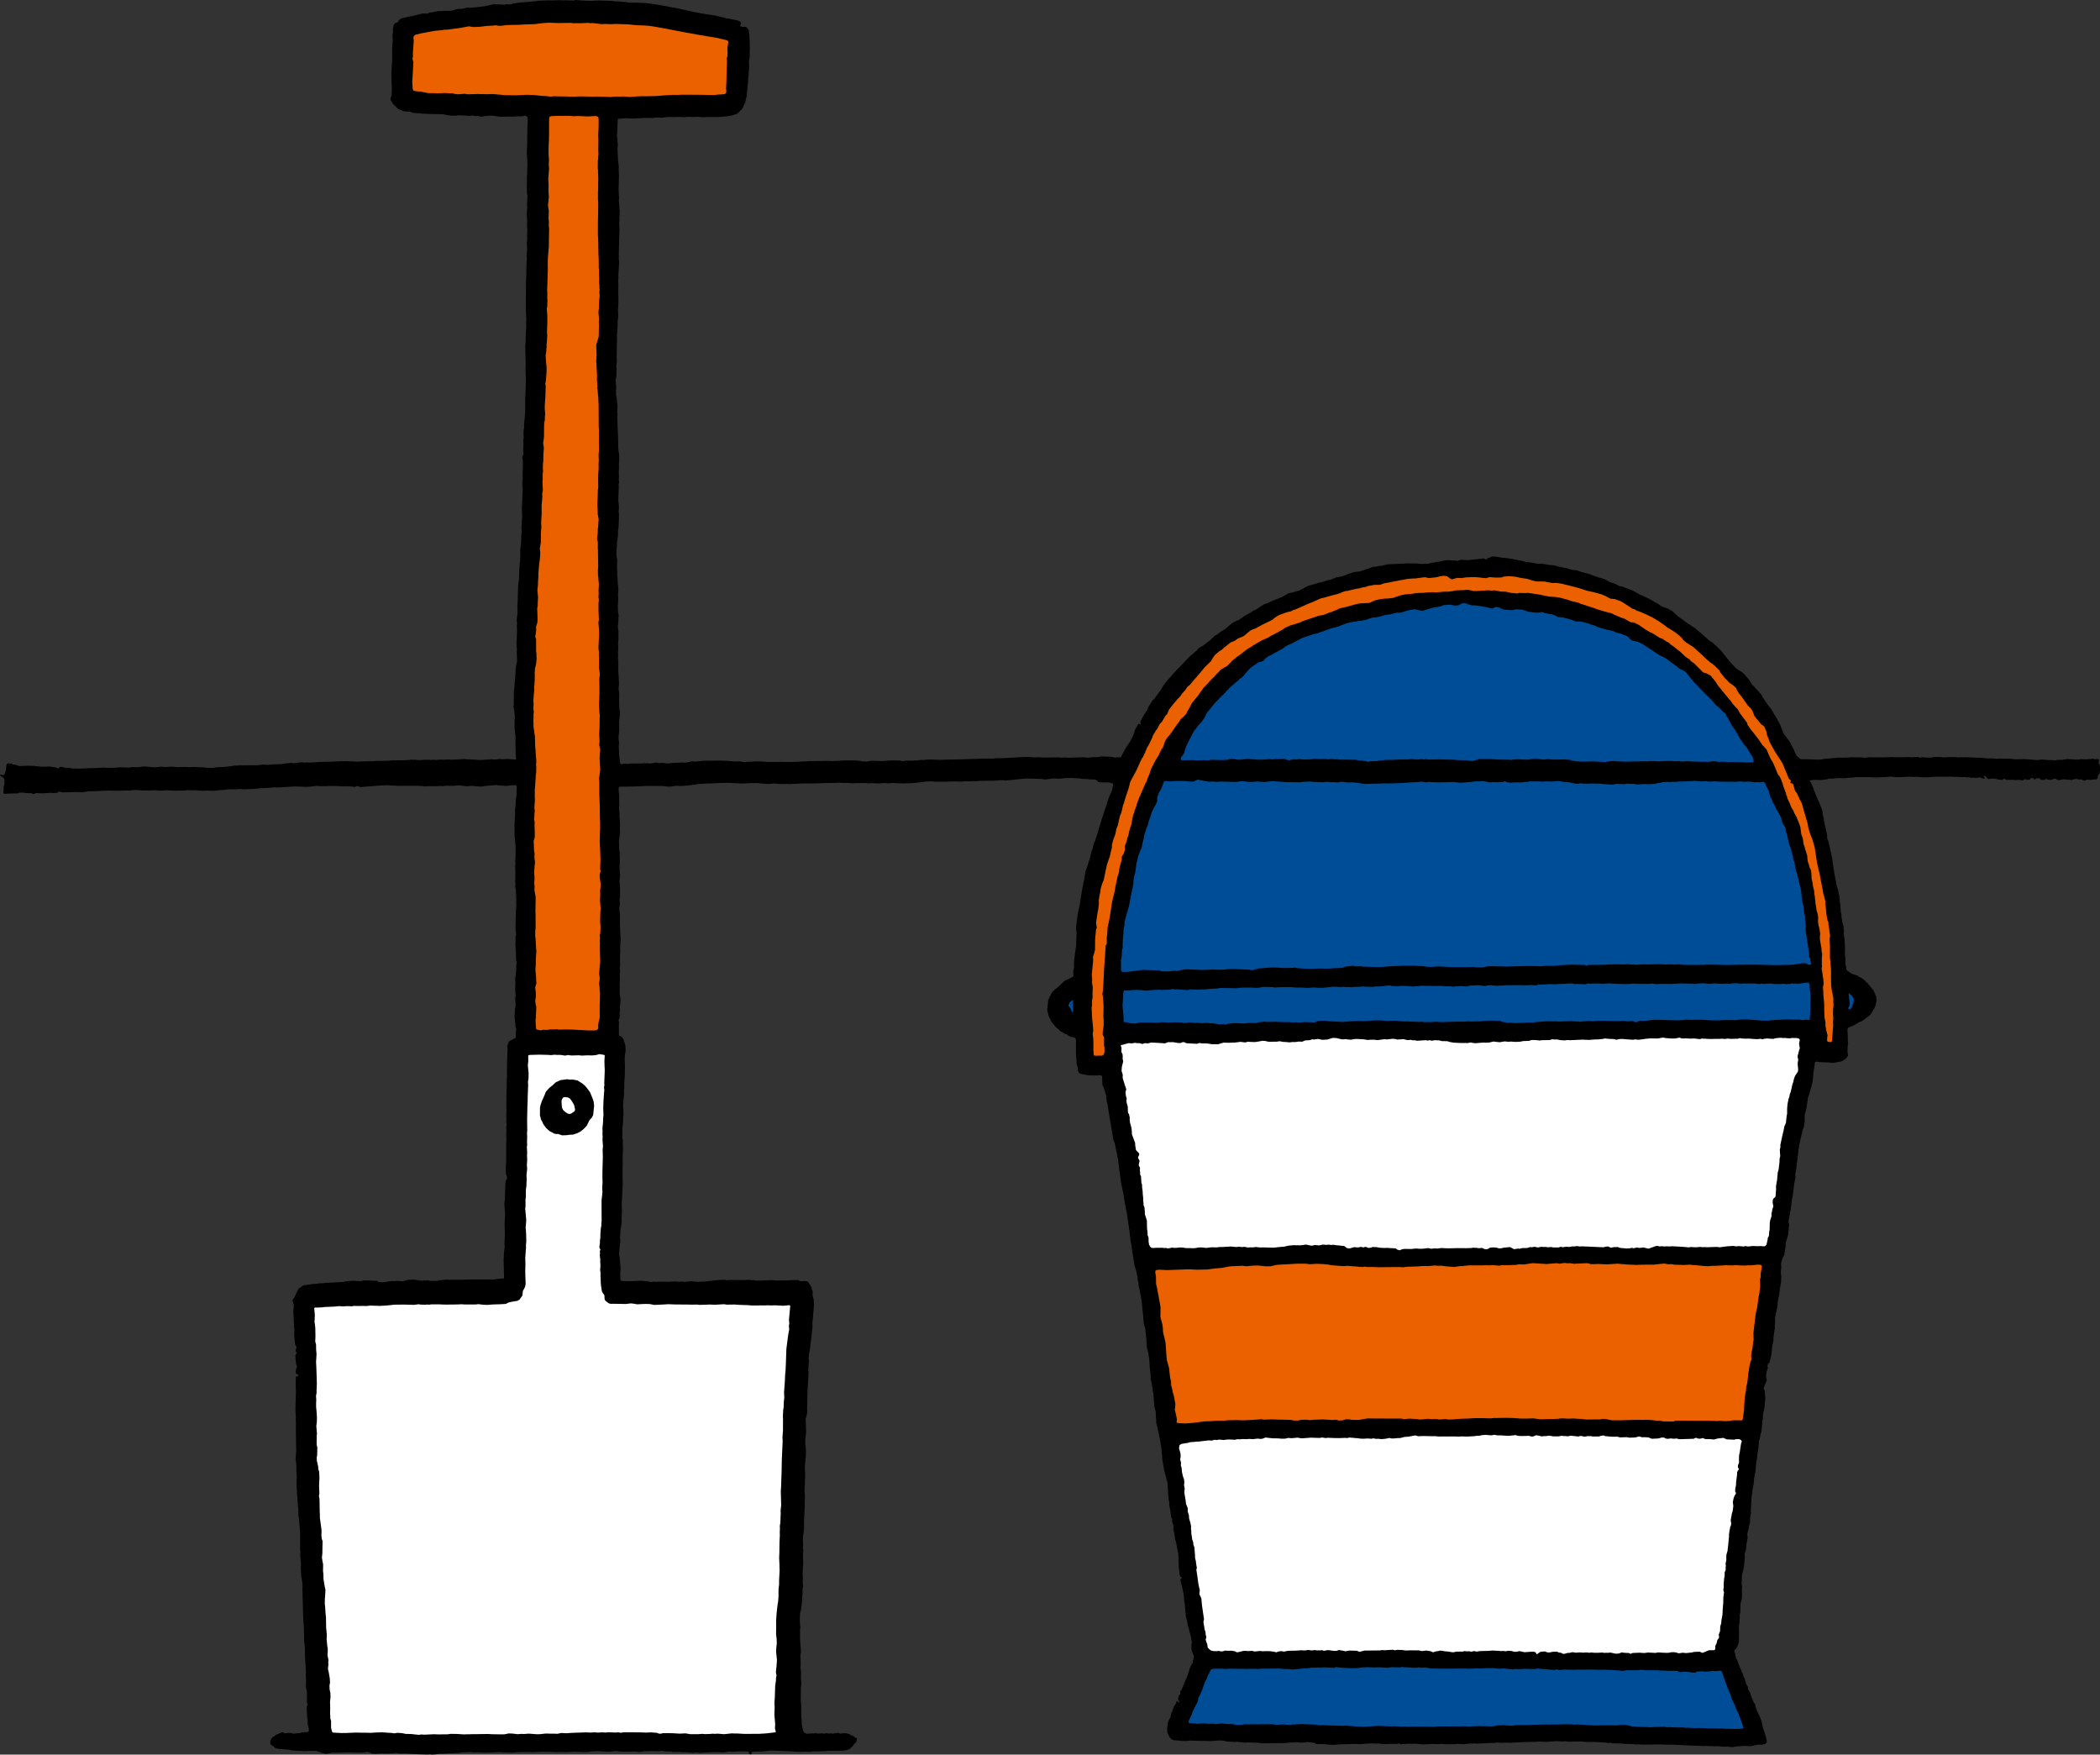 <?xml version="1.0" encoding="UTF-8"?><svg id="_レイヤー_2" xmlns="http://www.w3.org/2000/svg" viewBox="0 0 383.05 320"><rect x="0" y="0" width="383.05" height="320" fill="#333333" stroke="none"/><defs><style>.cls-1{fill:#fff;}.cls-1,.cls-2,.cls-3,.cls-4{fill-rule:evenodd;}.cls-2{fill:#004d97;}.cls-3{fill:#eb6100;}</style></defs><g id="img"><polyline class="cls-4" points="80.03 319.85 79.51 319.95 78.79 320 78.46 319.95 77.96 319.98 76.19 319.93 74.04 319.8 72.86 319.8 72.31 319.69 71.8 319.76 70.89 319.81 69.42 319.79 68.49 319.86 67.99 319.84 67.57 319.68 67.05 319.51 66.24 319.63 64.59 319.64 63.81 319.6 61.03 319.66 60.53 319.66 59.47 319.88 58.77 319.73 58.36 319.56 57.71 319.34 57.23 319.32 56.58 319.34 56.04 319.34 55.71 319.38 53.28 319.25 52.56 319.09 50.69 318.95 50.15 318.77 49.86 318.48 49.41 318.21 49.3 318.03 49.28 317.63 49.43 317.2 49.75 316.8 50.04 316.66 50.33 316.38 50.68 316.28 51.25 315.98 51.63 315.94 52 316.12 52.79 316.03 53.73 316.2 53.92 316.12 54.61 316.08 55.09 315.98 55.4 315.93 56.08 315.91 56.27 315.81 56.34 315.6 56.3 315.21 56.12 314.39 56.12 313.7 56.04 313.26 55.99 312.35 55.97 311.85 55.93 311.34 56.06 311.03 56.09 310.81 55.98 310.5 55.99 309.04 55.99 308.51 55.8 307.74 55.82 306.42 55.78 305.49 55.81 304.96 55.77 304.31 55.64 302.3 55.62 300.67 55.52 299.65 55.45 298.84 55.47 298.15 55.44 297.41 55.43 296.8 55.33 295.47 55.27 294.12 55.23 292.16 55.18 291.07 55.19 290.39 55.15 289.86 55.19 289.47 55.15 288.66 55.09 288.28 54.94 287.43 54.87 285.81 54.9 285.11 54.76 283.66 54.79 283.12 54.74 282.62 54.74 279.57 54.56 277.22 54.43 276.4 54.42 275.25 54.36 274.86 54.18 272.4 54.09 270.67 54.14 269.39 54.06 268.06 54.07 267.47 53.99 266.59 53.91 266.23 54.04 264.52 53.99 262.87 53.99 262.26 53.96 260.08 53.99 259.61 53.95 259.07 53.97 258.53 53.94 258.03 53.89 257.11 53.92 255.84 53.98 253.65 53.94 252.9 53.94 252.04 53.95 251.6 53.98 251.08 54.04 251.03 54.37 251 54.42 250.95 54.42 250.87 54.33 250.66 54.03 250.53 53.96 250.45 53.94 250.03 54.02 249.68 54.19 249.13 54.04 248.88 53.93 248.13 53.87 247.17 54.05 246.91 54.1 246.74 53.95 246.46 53.94 246.2 54.06 245.87 54.06 245.65 53.88 245.38 53.79 244.9 53.66 243.43 53.69 242.57 53.63 242.08 53.6 240.97 53.5 238.97 53.58 238.46 53.58 237.94 53.38 237.26 53.39 237.04 53.52 236.86 53.76 236.52 54.01 235.91 54.31 235.35 54.51 234.97 54.79 234.82 55.38 234.4 55.91 234.35 57.28 234.14 57.65 234.16 58.26 234.05 58.99 234.02 59.64 233.95 60.93 233.91 61.29 233.86 62.55 233.82 62.89 233.72 63.23 233.7 63.57 233.63 64.62 233.58 65.01 233.63 65.78 233.66 66.36 233.53 67.52 233.53 68.04 233.59 68.38 233.6 68.74 233.55 68.97 233.75 69.59 233.86 70.39 233.82 70.73 233.72 71.41 233.64 71.95 233.66 72.29 233.61 72.8 233.63 73.54 233.69 73.73 233.6 74.41 233.42 75.47 233.36 77 233.6 77.29 233.53 77.7 233.54 78.13 233.51 78.45 233.61 79.72 233.61 80.31 233.48 80.65 233.47 80.99 233.41 81.73 233.37 82.05 233.42 82.42 233.39 83.18 233.4 84.49 233.39 85.75 233.36 87.25 233.34 89.19 233.36 89.55 233.36 90.05 233.37 90.53 233.27 90.93 233.24 91.86 233.16 91.92 233.08 91.95 232.96 91.9 231.39 91.86 229.81 91.93 228.37 92.08 227.23 92 226.89 92.1 225.27 92.04 223.17 92.14 221.39 92.08 220.75 91.99 219.49 92.13 218.47 92.1 218.08 92.16 216.58 92.19 215.64 92.31 215.19 92.5 214.97 92.43 214.48 92.3 214.17 92.23 213.54 92.28 212.48 92.33 211.69 92.33 210.11 92.33 208.59 92.37 207.65 92.33 206.79 92.37 206.24 92.33 205.58 92.4 205.24 92.35 204.61 92.37 203.89 92.34 203.51 92.39 202.37 92.36 201.9 92.36 200.79 92.4 200.47 92.34 200 92.38 199.63 92.39 199.08 92.43 198.42 92.43 196.82 92.48 196.31 92.47 195.01 92.5 193.64 92.52 192.84 92.54 192.37 92.59 191.42 92.52 190.82 92.73 190.16 92.9 189.89 94.03 189.29 94.11 189.08 94.07 188.56 94.16 187.74 94.03 187.29 94.01 186.8 93.86 185.54 93.94 184.06 94.06 183.31 93.97 182.11 94.05 181.71 94.02 181.21 93.97 180.43 94.01 179.21 93.96 178.55 94.16 177.11 94.15 176.34 94.23 175.56 94.14 175.12 94.11 174.03 94.1 173.54 94.01 172.35 94.04 171.9 94.03 170.92 94.15 170.45 94.11 170.09 94.03 169.3 94.06 167.6 94.1 166.25 94.18 165.1 94.14 164.5 94.19 164.14 94.15 163.8 94.15 163.24 94.07 162.22 93.97 161.65 94.03 161.3 93.97 160.85 94 160.15 94 158.57 93.96 158.06 94.02 157.53 93.98 157.03 94.04 156.31 94.06 154.41 93.96 153.54 93.96 153.19 93.86 152.48 93.85 151.07 93.85 150.38 93.87 150.03 93.94 148.99 93.94 148.45 93.96 147.43 94.04 146.93 94.11 145.55 94.21 145.22 94.22 145 94.25 143.44 94.16 143.23 93.95 143.2 93.13 143.24 92.33 143.34 90.47 143.18 89.01 143.29 88.24 143.38 87.74 143.46 86.82 143.4 86.1 143.32 85.36 143.39 85.01 143.39 83.55 143.22 82.71 143.33 81.29 143.3 80.69 143.39 80.29 143.34 79.78 143.38 77.9 143.38 77.53 143.44 77.1 143.36 76.1 143.31 73.87 143.31 72.51 143.33 71.94 143.28 71.46 143.27 70.77 143.2 69.35 143.26 68.78 143.31 65.66 143.55 65.49 143.43 65.13 143.36 64.74 143.52 64.38 143.47 63.27 143.39 62.6 143.43 62.06 143.39 61.48 143.35 60.39 143.35 59.9 143.34 59.52 143.38 58.35 143.38 57.76 143.32 57.01 143.43 55.94 143.51 53.85 143.43 50.62 143.63 50.1 143.57 49.42 143.67 47.56 143.75 46.97 143.82 46.45 143.88 45.72 143.91 44.45 143.96 43.83 143.89 42.96 143.96 42.21 143.96 41.44 143.96 41.08 144.05 40.09 144.1 39.72 144.17 39.35 144.19 39 144.23 38.21 144.21 37.78 144.17 37.02 144.24 35.68 144.13 34.91 144.14 34.22 144.11 33.53 144.19 31.98 144.2 30.22 144.13 29.68 144.19 29.21 144.21 28.43 144.13 27.38 144.16 26.07 144.16 24.92 144.08 24.12 144.11 23.63 144.2 23.04 144.16 21.76 144.21 20.66 144.21 20.21 144.18 18.89 144.22 16.77 144.31 16.28 144.3 14.97 144.49 14.32 144.46 13.62 144.45 11.49 144.51 11.02 144.4 10.71 144.4 10.46 144.59 10.25 144.6 9.73 144.64 9.2 144.59 8.07 144.67 7.58 144.69 6.65 144.63 6.22 144.79 6.01 144.8 5.73 144.67 4.71 144.64 4.24 144.55 4.02 144.58 3.57 144.55 3.16 144.7 2.12 144.71 .88 144.78 .65 144.72 .6 144.63 .65 144.12 .67 143.48 .8 143.06 .81 142.83 .82 142.33 .73 141.99 .46 141.69 .07 141.49 0 141.33 .05 141.26 .15 141.23 .35 141.33 .53 141.4 .81 141.24 .89 141.04 1.07 140.5 1.15 139.64 1.24 139.32 1.42 139.21 2.11 139.26 2.38 139.43 2.94 139.49 3.45 139.71 3.8 139.7 5.06 139.65 6.13 139.68 6.5 139.75 6.86 139.75 7.33 139.82 8.25 139.84 8.98 139.79 10.09 139.95 10.68 140.17 10.77 140 10.92 139.86 11.15 139.84 12.09 140.07 12.48 140.02 13.31 140.17 13.88 140.16 14.34 140.19 16.17 140.1 17.57 140.07 18.99 139.99 19.48 140.03 20.72 140.04 21.88 139.94 22.53 139.97 23.56 139.98 24.16 139.88 24.39 139.93 24.73 139.91 25.23 139.91 26.29 139.78 27.38 139.88 28.31 139.95 29.41 139.82 30.05 139.89 30.97 139.84 31.47 139.82 32.12 139.9 33.82 139.88 34.76 139.92 35.29 139.88 37.39 139.97 37.75 140.04 38.84 140.06 39.56 139.92 40.86 139.88 41.71 139.79 42.82 139.62 43.32 139.62 43.79 139.54 44.36 139.6 44.78 139.56 46.7 139.56 47.35 139.54 47.71 139.46 48.33 139.46 48.84 139.49 49.82 139.41 50.41 139.38 51.35 139.35 51.72 139.28 53.27 139.11 53.58 139.21 54.27 139.09 55.24 139.02 55.58 139.09 55.96 139.05 56.43 139.07 57.62 139.03 57.95 138.97 58.34 138.98 58.89 138.95 61.07 138.9 61.44 138.85 63.32 138.82 63.99 138.87 64.32 138.86 65.1 138.91 66.4 138.86 68.08 138.83 68.57 138.77 69.04 138.77 70.45 138.76 70.84 138.73 71.56 138.68 73.62 138.66 74.44 138.62 75.07 138.54 75.36 138.58 75.65 138.55 76.12 138.62 76.72 138.62 77.65 138.56 78.32 138.57 78.76 138.61 79.12 138.55 79.45 138.61 80.19 138.53 80.99 138.56 81.76 138.5 82.24 138.56 83.87 138.49 84.72 138.42 85.16 138.48 86.43 138.53 87.34 138.61 88.13 138.58 89.59 138.48 90.4 138.52 91.02 138.42 91.63 138.47 92.61 138.42 92.94 138.44 94.08 138.53 94.13 138.45 94.06 137.38 94.03 136.04 94.02 134.18 93.92 133.33 93.87 132.8 93.86 131.65 93.91 130.64 93.85 130.27 93.85 129.91 93.67 128.96 93.72 128.28 93.73 126.11 93.83 125.36 93.94 123.86 93.99 123.4 94.04 122.29 94.08 121.72 94.32 120.57 94.26 118.99 94.29 118.31 94.23 118 94.23 117.53 94.22 117.15 94.27 116.13 94.29 115.56 94.29 115.26 94.3 114.77 94.26 114.09 94.33 113.73 94.27 113.4 94.26 112.98 94.41 111.64 94.37 110.55 94.4 110.05 94.44 109.47 94.45 108.99 94.5 106.83 94.67 105.61 94.67 104.95 94.78 102.88 94.87 102.2 94.9 101.31 94.9 100.27 95.04 99 95.08 97.99 95.16 96.93 95.12 96.12 95.16 95.4 95.23 94.52 95.23 93.54 95.18 92.81 95.26 91.3 95.34 89.1 95.27 88.16 95.32 87.78 95.34 87.18 95.32 86.8 95.33 86.27 95.37 85.46 95.39 84.04 95.27 83.57 95.28 83.33 95.5 82.82 95.45 82.3 95.47 81.15 95.45 80.37 95.52 79.86 95.49 79.37 95.5 78.58 95.59 78.1 95.6 77.27 95.77 75.48 95.81 74.27 95.8 72.62 95.83 72.23 95.91 70.1 95.91 68.79 95.89 68.06 95.85 67.39 95.89 66.18 95.83 64.35 95.83 63.47 95.81 62.94 95.85 62.73 95.87 62.35 95.92 60.61 95.98 59.54 95.96 58.84 96 58.51 95.96 57.36 95.91 56.34 95.92 54.09 95.95 51.04 96 50.01 96.02 48.2 96.1 47.15 96.06 46.53 96.16 45.36 96.09 44.38 96.16 43.69 96.15 42.44 96.19 42.12 96.14 41.2 96.15 40.32 96.09 39.15 96.12 38.51 96.14 38.17 96.17 37.79 96.13 37.26 96.22 35.73 96.12 35.25 96.1 34 96.12 33.03 96.1 32.49 96.17 31.58 96.16 31.15 96.23 29.75 96.17 29.39 96.16 28.92 96.08 27.88 96.16 26.27 96.18 24 96.24 22.31 96.26 21.46 96.16 21.27 95.86 21.12 95.68 21.08 95.48 21.17 95.08 21.21 94.12 21.23 93.58 21.28 92.74 21.26 91.49 21.3 90.62 21.22 90.3 21.15 89.74 21.09 88.44 21.15 87.86 21.29 87.14 21.15 86.83 21.17 86.12 21.06 85.77 21.14 83.62 21.01 83.27 21.09 82.72 21.09 82.29 21.09 81.73 21.03 80.8 20.84 80.35 20.83 78.27 20.79 77.49 20.74 77.12 20.75 76.46 20.66 75.97 20.64 75.22 20.56 74.93 20.42 74.72 20.34 74.33 20.37 73.5 20.25 72.6 19.85 71.66 18.92 71.27 18.3 71.22 17.94 71.43 17.42 71.47 15.98 71.43 15.5 71.39 13.6 71.42 12.8 71.46 11.91 71.53 11.13 71.54 9.42 71.53 8.68 71.64 7.38 71.58 6.32 71.67 6.03 71.67 5.25 71.86 4.43 72.07 4.21 72.4 4.11 72.58 4 72.67 3.8 72.95 3.51 73.33 3.31 75.13 2.93 77.09 2.45 77.89 2.48 78.32 2.33 79.89 2.03 80.28 2.02 81.32 1.97 81.87 1.98 82.6 1.9 83.26 1.68 83.59 1.64 84.24 1.61 85.31 1.38 85.69 1.42 86.1 1.4 87.66 1.23 88.43 1.13 89.2 .96 90.12 .76 91.01 .8 91.95 .86 92.43 .77 93.03 .82 93.58 .66 94.69 .47 96.71 .32 97.22 .26 97.76 .22 98.11 .14 100.1 .06 100.78 .08 102.05 .03 102.73 .08 103.11 .04 103.64 .08 104.66 .09 105.11 0 106.03 .09 107.26 .14 107.76 .18 108.35 .12 108.84 .11 109.23 .09 109.78 .11 110.61 .13 111.72 .17 112.08 .24 113.11 .27 113.47 .34 114.23 .39 114.94 .51 115.34 .47 116.34 .49 116.94 .53 117.88 .56 119.81 .84 121.33 1.09 122.18 1.26 123.72 1.54 126.42 2.16 127.29 2.31 127.88 2.44 128.26 2.48 128.87 2.6 129.94 2.76 130.76 2.92 131.95 3.18 132.5 3.35 132.82 3.37 134.25 3.67 134.55 3.72 134.93 3.9 135.15 4.12 135.17 4.34 135 4.61 135.02 4.71 135.09 4.79 135.43 4.9 135.91 4.89 136.23 5 136.58 5.52 136.7 6.41 136.79 8.98 136.76 9.3 136.75 9.68 136.73 10.47 136.61 11.22 136.65 12.13 136.54 13.79 136.47 14.35 136.46 14.86 136.32 16.13 136.25 17.01 136.23 17.44 136.06 18.07 135.92 18.74 135.73 19.09 135.6 19.4 135.43 19.8 135.14 20.08 134.49 20.74 133.52 21.06 132.66 21.21 132.15 21.25 131.14 21.34 129.52 21.34 129.04 21.34 128.24 21.39 127.22 21.3 126.29 21.34 125.47 21.3 124.82 21.37 124 21.33 122.79 21.35 121.83 21.33 120.66 21.48 120.3 21.43 119.84 21.42 118.97 21.52 117.51 21.5 117.02 21.55 116.2 21.57 115.55 21.62 114.75 21.59 114 21.56 113.68 21.61 112.81 21.66 112.67 21.82 112.59 23.88 112.54 24.8 112.64 25.56 112.63 25.91 112.7 26.24 112.63 27.22 112.68 28.01 112.72 29.09 112.87 30.4 112.84 30.92 112.88 31.48 112.9 32.24 112.85 34.02 112.84 34.55 112.87 35.32 112.92 36.11 112.88 36.51 112.99 38.06 113.04 38.54 113 38.88 113.03 39.21 112.97 39.67 113 40.21 112.95 40.56 112.96 41.21 113 41.77 112.92 44.14 112.9 45.19 112.88 45.87 112.87 47.32 112.94 47.83 112.92 48.19 112.87 48.9 112.81 49.85 112.78 50.26 112.8 50.7 112.76 51.2 112.79 51.97 112.77 53.67 112.8 54.02 112.8 55.18 112.76 56.05 112.71 56.5 112.74 56.93 112.78 57.82 112.64 58.66 112.66 59.42 112.55 60.9 112.54 62.28 112.53 62.6 112.52 63.31 112.51 63.79 112.5 64.82 112.47 65.14 112.53 65.6 112.42 66.93 112.47 67.25 112.44 68.58 112.3 69.31 112.33 69.71 112.36 70.13 112.41 70.56 112.36 71.19 112.36 72.03 112.49 72.48 112.53 73.34 112.61 73.7 112.64 74.17 112.58 75.03 112.63 75.56 112.59 76.11 112.62 76.62 112.69 78.8 112.74 79.54 112.74 79.89 112.76 80.72 112.76 81.66 112.79 81.99 112.94 82.99 112.95 83.94 112.89 84.81 112.91 85.33 112.86 86.18 112.9 86.99 112.87 87.49 112.94 87.95 112.84 88.31 112.87 88.69 112.82 90.06 112.78 91.14 112.9 92.51 112.84 93.27 112.91 93.89 112.86 95.46 112.83 96.21 112.72 96.81 112.73 97.64 112.66 98.15 112.55 98.95 112.53 99.43 112.49 100.09 112.42 101.04 112.49 101.63 112.58 102.12 112.56 103.15 112.55 103.76 112.6 104.11 112.58 105.05 112.64 105.42 112.67 106.1 112.7 106.61 112.76 106.94 112.79 107.49 112.72 108.52 112.77 109 112.75 109.63 112.69 110.57 112.73 111.64 112.85 112.24 112.81 112.58 112.78 113.39 112.7 114.34 112.81 115.21 112.8 115.9 112.81 116.5 112.77 116.97 112.74 117.35 112.77 118.22 112.72 119.09 112.76 119.5 112.72 120.01 112.78 120.68 112.78 122.46 112.85 123.4 112.91 124.72 112.83 125.64 112.96 126.56 112.93 127.53 112.95 128.48 112.96 129.1 113.09 129.98 113.04 130.84 112.94 131.43 112.93 132.71 112.95 133.24 112.81 134.5 112.92 135.5 112.86 136.01 112.96 138 113.14 139.26 113.31 139.39 113.9 139.27 114.5 139.33 115.05 139.25 117.1 139.25 117.46 139.18 117.79 139.23 118.17 139.2 118.54 139.25 118.72 139.23 119.71 139.07 120.28 139.19 120.64 139.12 121.69 139.23 122.17 139.21 122.62 139.13 123.12 139.15 123.65 139.1 124.19 139.09 124.53 139.04 124.99 139.1 126.34 138.84 126.68 138.91 127.07 138.87 128.29 138.75 130.66 138.73 131.49 138.72 132.74 138.77 134.07 138.87 134.9 138.86 135.79 138.99 136.36 138.94 137.98 138.86 138.75 138.87 140 138.97 140.61 138.98 142.56 138.95 143.59 138.98 145.6 138.93 147.78 138.8 148.33 138.81 150.99 138.77 151.79 138.81 154.02 138.69 154.57 138.68 154.99 138.68 155.81 138.69 156.61 138.72 157.32 138.86 158.15 138.89 159.04 138.73 159.68 138.76 160.9 138.81 161.41 138.77 162.06 138.72 162.87 138.68 164.21 138.71 164.62 138.83 165.2 138.71 166.35 138.73 167.42 138.67 168.07 138.59 168.58 138.62 168.92 138.54 170.1 138.51 170.56 138.56 171.53 138.58 172.34 138.54 174.62 138.51 175 138.5 176.23 138.45 177.33 138.42 177.86 138.42 179.08 138.35 180.37 138.35 181.07 138.35 181.92 138.26 182.29 138.28 182.76 138.28 183.8 138.23 185.68 138.12 186.37 138.08 187.45 138.05 188.78 138.14 189.18 138.11 190.55 138.16 192.98 138.12 193.65 138.18 194.31 138.14 194.98 138.21 195.44 138.18 197.12 138.12 197.81 138.12 198.4 138.19 199.32 138.09 200.16 138.1 200.95 137.95 201.73 137.99 202.67 138.02 203.24 138.16 203.86 138.11 204.23 138.14 204.45 138.08 205.36 136.39 206.12 135.27 206.57 134.43 206.82 133.81 207.06 133.04 207.58 132.12 207.73 131.99 208.03 132.11 208.09 132.07 207.99 131.66 208.06 131.45 208.86 130.07 209.28 129.49 209.4 129.03 209.8 128.42 210.25 127.71 210.56 127.45 210.85 127.02 211.65 125.94 211.88 125.59 212.14 125.13 212.7 124.39 213.08 123.9 213.57 123.39 214.17 122.69 214.8 122.02 215.65 121.15 216.77 119.95 218.24 118.68 218.71 118.14 219.47 117.74 220.11 117.24 220.77 116.73 221.21 116.31 221.57 115.95 222.04 115.7 222.78 115.13 223.15 114.93 223.65 114.57 224.12 114.16 224.84 113.59 225.59 113.18 226.03 113.05 226.34 112.78 226.63 112.63 227.02 112.31 228.06 111.75 228.57 111.4 229.07 111.18 230.56 110.22 231.31 109.96 231.79 109.72 232.82 109.3 233.93 108.83 235.13 108.15 235.53 108.11 236.99 107.7 238.32 107 238.7 106.81 239.84 106.51 240.49 106.3 241.31 106.13 241.98 105.86 242.71 105.72 243.74 105.3 244.52 105.18 245.3 104.95 246.24 104.58 247 104.33 248.03 104.22 248.69 104 250.4 103.4 250.93 103.36 251.25 103.26 251.96 103.19 253.12 102.92 255.77 102.8 256.72 102.75 257.24 102.76 258.45 102.77 259.32 102.86 259.82 102.82 260.45 102.83 261.13 102.64 261.51 102.59 262 102.5 262.75 102.39 263.22 102.27 263.88 102.16 265.17 102.21 265.84 102.3 266.49 102.09 267.65 102.16 268.36 102.09 270.67 101.85 270.97 102 271.16 102.04 271.36 101.8 271.7 101.71 271.97 101.55 272.2 101.48 273.01 101.54 274.02 101.72 274.61 101.76 275.74 101.93 276.87 102.15 277.72 102.31 278.41 102.49 279.05 102.56 280.41 102.8 281 102.81 281.72 102.88 282.45 103.02 282.79 103.03 283.16 103.08 283.49 103.11 284.25 103.33 285.69 103.62 286.94 103.96 287.5 103.99 288.58 104.35 289.84 104.68 291.63 105.33 292.55 105.57 293.69 106.16 294.64 106.5 295.41 106.91 295.83 106.95 296.66 107.28 297.5 107.59 297.93 107.75 298.18 107.92 298.47 108.07 299.11 108.44 299.63 108.64 301.08 109.35 302.07 109.95 302.47 110.13 302.87 110.45 303.46 110.73 304.2 110.99 305.03 111.46 306.09 112.43 306.94 113.02 307.68 113.58 309.16 114.55 310.19 115.4 311.78 116.83 312.33 117.15 313.38 118.13 313.96 118.7 314.33 119.19 315.5 120.63 316.04 121.24 316.4 121.6 316.67 121.91 316.85 122.01 317.82 122.63 318.25 123.06 318.53 123.37 319.11 124.08 319.61 124.88 319.9 125.17 321.21 126.6 321.69 127.43 322.21 128.2 322.7 128.87 322.97 129.17 323.36 129.79 323.61 130.26 324.07 130.96 324.71 132.19 324.91 132.71 325.12 133.23 325.36 133.85 325.56 134.08 325.87 134.5 326.43 135.24 326.63 135.61 326.95 136.3 327.17 136.66 327.47 137.37 327.72 137.84 328.34 138.38 328.54 138.48 328.81 138.47 330.25 138.48 331.04 138.52 331.9 138.55 332.71 138.42 333.36 138.36 335.13 138.19 336.76 138.18 337.7 138.11 338.79 138.13 339.46 138.12 340.31 138.24 340.76 138.1 341.29 138.12 343.63 138.13 344.96 138.07 345.65 138.1 346.41 138.11 348.08 138.08 348.75 138.11 349.82 138.06 350.25 138.19 350.52 138.1 351.3 138.17 352.19 138.18 352.79 138.06 353.92 138.06 354.56 138.14 355.59 138.07 356.65 138.08 357.11 138.13 357.51 138.11 358.13 138.12 358.6 138.1 360.02 138.16 361.44 138.21 362.19 138.3 363.66 138.33 364.14 138.39 364.49 138.36 364.86 138.37 366.79 138.38 367.38 138.47 368.72 138.46 369.19 138.44 369.8 138.49 370.3 138.52 371.73 138.63 372.21 138.53 372.68 138.53 373.7 138.63 374.38 138.62 374.86 138.7 375.3 138.59 376.21 138.57 377.07 138.43 378.89 138.54 379.6 138.45 380.43 138.49 380.75 138.47 381.18 138.45 381.78 138.38 382.13 138.47 382.51 138.43 382.76 138.46 382.91 138.6 382.82 138.88 382.8 139.25 382.96 139.37 383.03 139.53 383.05 140.45 382.98 141.09 382.71 141.38 382.58 141.98 382.43 142.12 382 142.15 381.44 142.23 380.65 142.21 380.24 142.37 379.89 142.29 379.66 142.13 379.33 142.18 378.62 142.05 377.83 142.27 377.49 142.2 376.95 142.19 376.59 142.13 376.19 142.15 375.76 142.27 375.35 142.26 374.99 142.04 374.63 142 374.46 142.13 374.13 142.23 373.52 142.22 373.3 142.03 373.06 142.17 372.73 142.26 372.25 142.19 371.95 141.93 371.45 141.95 371.2 142.14 371.02 142.13 370.84 141.94 370.66 141.86 370.45 141.91 370.34 142.09 370.17 142.22 369.68 142.21 369.33 142.07 369.11 142.26 368.88 142.33 368.26 142.23 367.59 142.28 367.22 142.22 366 142.24 365.53 142.01 365.38 142.13 365.19 142.24 364.52 142.17 364.07 142.04 363.36 141.98 362.73 142.09 362.52 142 362.28 141.68 361.95 141.43 361.89 141.47 361.89 141.56 362.05 141.87 362.02 141.95 361.92 142 361.59 141.98 361.18 141.8 361.03 141.74 360.73 141.87 360.37 141.85 359.45 141.84 359.15 141.74 358.84 141.79 358.49 141.71 358.11 141.74 356.91 141.68 356.42 141.69 356.04 141.65 355.71 141.66 355.38 141.66 353.59 141.66 352.9 141.68 352.36 141.69 351.63 141.76 350.73 141.75 349.68 141.67 348.92 141.7 348.39 141.65 346.42 141.74 345.32 141.7 344.96 141.63 344.74 141.65 344.22 141.7 343.01 141.75 342.33 141.8 341.09 141.74 338.37 141.74 338.01 141.81 337.28 141.85 336.37 141.94 335.71 141.91 335.21 141.91 334.17 142.01 333.58 142.01 333.17 142.15 332.06 142.27 330.97 142.22 330.16 142.33 330.13 142.41 330.15 142.52 330.39 142.87 331.54 145.76 331.87 146.44 332.43 147.89 332.48 148.62 332.67 149.3 332.68 149.62 333.11 151.55 333.25 152.13 333.3 152.95 333.48 153.34 333.77 154.5 333.96 155.46 334.17 156.42 334.41 158.09 334.61 159.37 335.04 161.59 335.32 162.47 335.37 162.86 335.56 163.68 335.58 164.42 335.7 165.03 335.75 166.19 335.88 166.78 335.9 167.19 336.09 168.39 336.26 168.8 336.27 169.36 336.36 169.85 336.3 170.21 336.37 170.81 336.47 171.43 336.54 173.05 336.51 173.88 336.54 174.3 336.63 174.88 336.61 175.77 336.82 176.85 336.93 177.02 337.29 177.25 337.78 177.62 338.25 177.73 338.77 177.93 339.02 178.11 339.32 178.25 339.88 178.56 340.67 179.34 341.33 180.13 341.78 180.69 342.24 181.81 342.3 182.45 342.11 183.37 341.9 183.89 341.51 184.51 341.31 184.88 341.04 185.19 340.79 185.38 339.71 186.17 339.1 186.43 338.3 186.93 337.4 187.32 337.09 187.45 336.97 187.77 337.03 188.43 337.04 189.64 337.11 190.38 337.02 190.85 336.99 191.98 337.1 192.31 337.1 192.51 336.81 192.94 336.26 193.4 335.86 193.58 334.28 193.87 333.66 193.77 332.9 193.75 332.35 193.73 331.9 193.7 331.39 193.62 331.16 193.64 331.04 193.81 330.93 194.72 330.79 195.48 330.65 197.16 330.4 198.23 330.19 198.87 329.99 199.68 329.74 200.3 329.75 200.57 329.68 200.92 329.51 202.09 329.18 203.36 329.18 204.49 329.05 205.48 328.74 206.33 328.71 206.65 328.61 206.96 328.43 207.66 328.26 208.49 328.04 209.87 327.99 210.39 327.91 211.07 327.84 211.58 327.76 212.22 327.65 213.12 327.56 213.76 327.45 214.21 327.52 214.68 327.25 216.01 327.06 217.78 326.87 218.75 326.81 219.18 326.65 220.45 326.38 221.98 326.22 222.81 326.35 223.4 326.13 225.37 325.71 226.68 325.71 227.2 325.56 228.16 325.47 228.86 325.17 229.41 324.87 230.41 324.91 231.29 324.86 231.65 324.82 232.04 324.92 232.8 324.87 233.87 324.76 234.49 324.67 234.98 324.52 236.17 324.37 236.88 324.23 237.76 324.22 238.25 323.76 240.37 323.81 240.9 323.73 241.73 323.75 242.26 323.67 242.57 323.48 244.03 323.48 244.5 323.23 245.75 323.14 246.95 322.77 248.47 322.49 248.76 322.4 249.11 322.45 249.54 322.3 249.96 322.13 250.81 322.26 251.8 322 252.41 321.78 252.91 321.7 253.25 321.93 253.74 321.93 254.22 322.01 255.01 321.97 255.36 321.89 256.43 321.76 257.17 321.66 257.63 321.57 258.03 321.58 258.57 321.49 259.01 321.36 260.33 321.31 261 321.08 261.79 321.04 262.24 320.86 262.76 320.73 264.22 320.61 264.83 320.47 266.08 320.34 266.81 320.3 267.21 320.23 268.2 319.95 269.65 319.87 270.72 319.78 271.06 319.73 271.44 319.64 271.8 319.65 272.16 319.5 272.99 319.35 275.5 319.38 276.01 319.28 276.57 319.21 277 319.23 277.59 319.03 278.25 318.98 278.69 318.72 279.73 318.77 280.54 318.67 281.02 318.54 281.88 318.46 282.73 318.23 283.38 318.26 284.06 318.14 285.49 317.93 286.58 317.75 287.11 317.71 288.32 317.67 288.78 317.78 289.5 317.72 289.84 317.76 291.1 317.72 291.57 317.48 292.48 317.45 293.56 317.44 294.06 317.32 294.64 317.34 295.04 317.28 296.04 317.17 296.75 317.21 297.7 317.17 299.53 316.94 300.17 316.71 300.65 316.41 300.93 316.35 301.16 316.56 301.83 316.66 302.46 316.9 302.79 317.19 303.66 317.88 305.28 318.02 305.71 318.3 306.3 318.49 307.12 318.79 307.55 318.87 308.08 319.03 308.36 319.24 308.73 319.43 309.4 319.74 310.11 319.9 310.52 320.11 310.74 320.36 311.7 320.66 312.41 320.86 312.79 320.99 313.08 321.28 313.81 321.56 315.11 322.08 316.61 322.28 317.58 322.23 317.82 322.02 318.04 321.44 318.19 320.54 318.2 319.33 318.48 318.11 318.42 316.64 318.53 316.02 318.64 315.1 318.55 314.3 318.56 313.26 318.46 312.62 318.49 311.28 318.42 310.79 318.44 307.9 318.33 307.38 318.31 306.16 318.24 305.57 318.21 305.27 318.21 304.93 318.18 303.74 318.2 303.23 318.15 301.64 318.15 299.62 318.19 298.78 318.12 298.45 318.17 297.73 318.07 297.18 318.08 296.03 318.02 295.56 317.97 294.2 317.95 293.72 317.85 293.4 317.89 292.67 317.79 290.69 317.69 289.37 317.71 288.7 317.63 286.89 317.62 286.1 317.67 285.5 317.57 285.04 317.62 284.49 317.59 283.88 317.55 283.41 317.58 282.13 317.68 281.68 317.67 281 317.62 280.04 317.68 279.55 317.68 277.99 317.72 275.45 317.85 274.93 317.82 273.99 317.86 272.92 317.8 272.62 317.9 272.24 317.87 270.28 317.97 269.41 318.01 268.88 317.96 267.65 318.03 267 318.11 265.85 318.05 265.32 318.11 263.62 318.1 262.96 318.05 261.95 318.1 261.42 318.06 259.54 318.15 258.19 318.01 257.66 318.04 256.72 318.03 256.38 318.06 255.46 318.12 255.3 318.01 255.15 317.95 254.83 318.06 253.79 318.04 252.28 318.11 251.53 317.98 251.11 318 250.32 317.96 249.14 318.02 248.45 318.08 247.95 318.1 247.26 318.07 246.85 318.07 245.3 318.11 244.42 318.13 244.07 318.16 243.4 318.22 242.61 318.2 241.7 318.1 241.35 318.1 240.96 318.07 240.44 318.11 240.06 318.06 239.82 317.87 239.52 317.84 238.47 317.71 237.96 317.79 237.16 317.82 236.53 317.74 235.15 317.82 234.19 317.91 232.02 317.92 231.34 317.94 230.2 317.95 229.58 317.85 228.64 317.82 227.69 317.78 227.03 317.82 226.51 317.74 226.15 317.75 225.57 317.64 225.24 317.72 224.72 317.66 223.85 317.62 223.26 317.49 222.75 317.43 222.26 317.43 220.65 317.55 220.3 317.52 219.55 317.5 218.72 317.5 217.95 317.48 217.01 317.44 216.79 317.49 215.94 317.53 215.3 317.47 214.55 317.41 214.05 317.37 213.75 317.24 213.37 316.89 213.18 316.51 212.9 315.92 212.93 315.61 212.86 315.31 212.94 314.99 212.98 314.3 213.22 313.68 213.53 313.12 213.56 312.87 213.65 312.38 213.84 312.13 213.96 311.69 214.26 310.97 214.52 310.68 214.56 310.35 214.64 310.28 214.75 310.26 214.85 310.31 214.96 310.5 215.03 310.52 215.1 310.46 215.12 310.37 214.95 310.12 214.88 309.8 215.1 309.16 215.29 308.93 215.3 308.45 215.49 308.2 215.77 307.61 216.1 306.8 216.34 306.17 216.52 305.91 216.7 305.23 216.9 304.7 216.95 304.4 217.27 303.73 217.53 303.28 217.78 302.09 217.54 301.47 217.32 300.82 217.33 300.43 217.33 299.9 217.4 299.44 217.31 299.1 217.25 298.58 217.16 298.25 216.83 296.99 216.65 296.44 216.54 295.69 216.27 294.66 216.29 294.3 216.2 293.81 216.16 293.15 216.12 292.83 216.12 292.45 216 292.04 215.91 290.69 215.73 290 215.64 289.52 215.3 288.27 215.38 287.94 215.59 287.73 215.56 287.67 215.35 287.59 215.22 287.43 215.13 286.8 215.03 285.99 214.93 283.38 214.53 281.34 214.36 280.79 214.22 279.87 214.04 279.04 214.07 278.24 213.97 278.05 213.79 277.51 213.82 277.08 213.62 276.71 213.47 275.47 213.28 274.51 213.29 274 213.16 273.58 212.96 270.45 212.56 268.97 212.38 268.29 212.25 267.54 212.01 266.19 211.97 265.38 211.88 264.9 211.89 264.49 211.64 262.91 211.56 262.42 211.28 261.12 211.08 260.16 210.87 259.37 210.92 258.98 210.85 258.62 210.81 257.48 210.54 256.46 210.38 254.13 210.29 253.78 210.09 252.39 209.88 251.45 209.88 250.73 209.78 249.93 209.71 249.36 209.66 248.24 209.48 246.89 209.17 245.62 209.17 245.26 209.13 244.9 209.12 244.35 209.08 243.98 209.03 243.59 208.97 243.03 208.92 242.37 208.66 241.56 208.57 240.78 208.55 240.32 208.5 239.8 208.34 238.31 208.3 237.86 208.22 237.24 208.12 236.47 208.03 236.13 207.88 235.27 207.69 234.59 207.64 233.82 207.51 233.38 207.49 232.82 207.15 231.42 206.96 230.89 206.7 229.28 206.53 228.25 206.38 227.09 206.21 226.25 206.01 224.49 205.56 221.33 205.36 220.37 205.19 219.48 205.11 218.9 205.03 218.58 204.98 218.12 204.92 217.78 204.49 215.76 204.13 213.09 203.98 211.94 203.94 211.41 203.84 211.07 203.74 210.45 203.34 208.53 203.06 207.8 202.8 206.19 202.72 205.71 202.65 205.28 202.27 203.06 202 201.31 201.87 200.86 201.75 199.79 201.58 199.23 201.49 198.82 201.07 197.82 201.04 196.31 200.9 196.16 200.55 196.08 200.08 196.15 198.45 196.11 197.12 195.85 196.84 195.7 196.6 195.21 196.57 194.62 196.39 194.08 196.25 191.91 196.26 190.74 196.26 189.68 196.17 189.35 196.02 189.21 195.63 189.17 194.99 188.94 194.65 188.7 194.14 188.49 193.33 188.01 193.06 187.7 192.64 187.39 192.26 186.91 191.85 186.45 191.32 185.39 191.01 184.25 191.08 183.49 191.21 182.4 191.51 181.72 191.92 180.97 192.42 180.46 192.99 180.02 193.8 179.24 194.18 178.9 195.44 178.28 195.73 178.14 195.8 177.92 195.76 177.19 195.92 176.36 195.89 175.73 195.95 174.99 196.09 173.83 196.24 172.82 196.3 172.34 196.37 170.18 196.28 169.41 196.32 168.72 196.49 167.48 196.6 166.54 196.7 166.12 196.96 164.94 197.06 164.31 197.31 162.64 197.58 161.23 197.75 160.39 198.04 158.76 198.3 158.15 198.43 157.7 198.77 156.6 199.12 155.22 199.29 154.81 199.51 153.87 199.81 153.16 200.16 152.08 200.48 150.97 200.65 150.49 201.07 149.04 201.23 148.62 201.8 146.88 202.19 145.63 202.88 144.02 202.93 143.63 203.03 143.3 203.06 143.06 202.95 142.87 202.27 142.7 200.63 142.69 200.31 142.59 200.02 142.3 199.71 142.17 198.77 142.14 198.12 142.07 197.63 142.08 197.03 141.97 195.55 141.89 194.54 141.9 193.15 142.03 192.11 141.97 191.37 142.07 190.68 142.17 190.22 142.09 188.42 142.01 188.03 142.01 187.05 141.99 183.52 142.35 182.99 142.3 182.37 142.29 181.47 142.38 179.27 142.4 178.63 142.42 177.84 142.5 177.36 142.45 177.03 142.51 176.17 142.47 175.21 142.56 174.21 142.51 173.27 142.54 172.23 142.57 170.58 142.57 169.94 142.49 169.59 142.52 168.89 142.54 167 142.78 166.06 142.85 165.31 142.85 164.99 142.88 163.41 142.84 162.78 142.79 162.07 142.88 161.31 142.8 160.77 142.85 160.19 142.89 158.92 142.83 158.37 142.88 157.91 142.81 156.75 142.82 156.26 142.81 155.59 142.86 154.74 142.79 153.71 142.8 152.86 142.75 152.54 142.78 150.6 142.81 148.78 142.88 147.66 142.88 147 142.88 145.7 142.92 145.32 142.93 144.14 143 143.45 142.97 143.07 142.99 142.69 142.96 142.29 142.99 141.25 142.9 140.2 142.98 138.77 142.89 138.23 142.81 137.28 142.84 136.77 142.81 136.4 142.86 135.13 142.9 134.3 142.83 133.77 142.83 133.24 142.78 132.64 142.77 130.72 142.83 129.87 142.88 128.28 142.92 127.31 143 126.95 143.08 125.75 143.23 125.32 143.27 124.47 143.34 124.01 143.35 123.4 143.3 122.41 143.45 121.92 143.47 120.66 143.34 119.91 143.35 119.12 143.34 118.32 143.35 117.77 143.34 116.83 143.4 114.57 143.46 113.12 143.46 112.94 143.55 112.84 143.75 112.86 144.36 112.93 144.97 112.95 145.83 112.94 146.45 112.97 146.79 112.94 147.1 112.92 147.67 113.01 148.33 113 149.01 113.04 149.32 113.1 150.62 113.07 150.99 113.1 151.81 112.9 153.35 112.96 155.05 113.02 155.4 113.08 157.06 113.03 157.5 113.02 158.06 113.02 158.69 113.11 159.64 113 160.74 113.05 161.31 113.1 161.92 113.09 162.87 113.11 163.49 113.01 164.12 113.07 164.79 112.96 165.71 113.1 167.07 113.08 168.47 113.1 168.84 113.12 169.75 113.22 171.47 113.18 171.79 113.13 172.42 113.13 172.93 113.15 173.51 113.09 174.35 113.12 175.94 113.04 176.64 113.11 177.11 113.05 177.77 113.08 178.91 113.03 179.39 113.04 180.01 113.04 181.37 113.21 182.35 113.16 182.74 113.13 183.09 113.06 183.7 113.1 184.24 113.04 184.59 113.03 185.51 112.81 186.1 112.92 186.39 112.89 186.65 112.89 187.7 112.89 188.73 113 188.9 113.47 189.16 113.73 189.62 114.06 190.6 114.12 191.58 114.06 191.97 113.94 193.04 113.98 194.18 113.99 194.68 113.96 196.33 113.86 197.49 113.88 197.84 113.88 198.38 113.81 198.88 113.83 199.58 113.79 199.97 113.64 201.6 113.69 202.39 113.73 203.33 113.65 203.67 113.67 203.92 113.63 205.03 113.57 205.37 113.54 205.76 113.51 206.56 113.55 207.07 113.52 207.53 113.61 207.98 113.6 208.61 113.63 209.9 113.56 210.99 113.57 211.53 113.59 212.63 113.55 213.47 113.58 215.29 113.59 215.98 113.52 217.21 113.49 218.02 113.4 219.68 113.45 220.88 113.37 222.25 113.42 222.84 113.18 224.32 113.13 225.29 113.1 225.78 113.16 226.37 113.03 227.39 112.92 228.87 113.04 229.33 113.05 229.71 113.17 230.88 113.18 231.76 113.13 232.2 113.17 233.38 113.28 233.57 113.5 233.63 114.68 233.66 115.44 233.65 116.73 233.57 117.9 233.66 118.38 233.75 118.72 233.82 119.28 233.74 119.77 233.8 120.1 233.74 120.34 233.76 121.98 233.77 123.23 233.7 123.7 233.77 124.52 233.72 124.88 233.79 125.21 233.75 126.2 233.67 126.55 233.74 126.91 233.73 127.29 233.79 127.77 233.76 128.65 233.71 130.88 233.46 131.5 233.43 132.17 233.39 132.59 233.52 132.92 233.44 133.73 233.46 134.1 233.45 134.48 233.46 135.03 233.43 135.5 233.47 136.68 233.41 137.01 233.49 137.45 233.44 137.76 233.55 138.61 233.56 140.61 233.47 141.16 233.51 141.71 233.55 142.07 233.53 143.51 233.53 144.73 233.45 145.6 233.46 145.99 233.66 146.69 233.64 147.23 233.67 147.42 233.77 147.51 233.97 148.03 234.74 148.05 235.06 148.26 235.58 148.2 236.15 148.43 237.09 148.48 237.93 148.25 240.72 148.19 241.05 148.19 242.12 148.11 242.7 148.04 243.69 147.89 244.69 147.77 245.84 147.6 246.81 147.49 247.71 147.56 248.45 147.51 248.84 147.43 249.82 147.48 250.3 147.46 250.93 147.37 252.4 147.31 253.25 147.28 254.17 147.27 254.66 147.26 255.27 147.26 255.77 147.22 256.63 147.24 257.31 147.19 257.94 146.94 258.85 147 259.63 147 260.5 147.04 260.83 147.03 261.39 146.9 262.41 146.88 263.37 146.95 263.72 147.01 264.57 147 265.55 146.89 266.59 146.8 267.65 146.86 268.63 146.86 269.02 146.81 270.84 146.77 271.18 146.76 271.94 146.83 272.98 146.8 273.53 146.78 275.09 146.65 277.36 146.65 278.8 146.57 279.55 146.49 280.15 146.45 280.94 146.49 281.74 146.47 282.44 146.54 282.9 146.47 283.25 146.48 283.87 146.5 285.2 146.45 285.74 146.4 287.13 146.45 287.78 146.41 288.58 146.45 288.95 146.5 289.34 146.39 289.8 146.4 290.49 146.34 291.01 146.31 291.95 146.13 293.45 145.93 294.26 145.89 295.7 146 296.86 145.93 297.19 145.93 298.89 146.1 301.23 145.99 301.96 146.06 303.32 146.02 304.25 146.09 304.62 146.11 305.36 146.09 306.05 146.16 307.09 146.08 307.74 146.08 309.05 146.06 310.09 146.13 310.72 146.16 313.26 146.22 313.62 146.25 314.55 146.43 315.38 146.61 315.93 146.76 316.06 147.2 316.21 147.54 316.17 147.92 316.15 148.84 316.11 149.16 316.16 150 316.13 150.3 316.17 150.8 316.1 151.26 316.18 151.62 316.11 151.91 316.19 152.09 316.15 152.85 316.03 153.27 316.17 153.84 316.12 154.23 316.1 154.94 316.25 155.27 316.5 155.61 316.59 155.93 316.85 156.31 317.04 156.33 317.12 156.19 317.7 155.9 317.98 155.45 318.55 154.92 319.02 154.49 319.17 153.86 319.26 153.15 319.31 151.42 319.31 149.94 319.39 148.2 319.42 147.75 319.5 146.81 319.47 145.47 319.5 144.96 319.45 143.97 319.38 143.6 319.38 142.81 319.34 141.74 319.3 140.47 319.26 139.97 319.32 138.67 319.47 138.33 319.44 137.29 319.48 137.12 319.58 137.08 319.89 137 319.96 136.78 319.94 136.62 319.81 136.59 319.49 136.49 319.45 136.12 319.42 134.7 319.42 133.55 319.5 132.92 319.43 132.37 319.57 131.99 319.58 131.62 319.59 131.24 319.56 130.34 319.54 129.17 319.59 127.69 319.69 126.92 319.6 126.42 319.68 124.99 319.55 124.58 319.57 123.68 319.52 122.76 319.52 122.19 319.41 121.8 319.43 121.15 319.4 120.67 319.31 120.31 319.38 119.34 319.38 118.78 319.36 117.35 319.4 116.76 319.53 115.59 319.42 114.95 319.47 114.2 319.47 113.39 319.47 112.73 319.4 112.34 319.35 111.12 319.48 110.14 319.44 109.62 319.4 108.83 319.36 108.45 319.41 107.74 319.43 107.18 319.53 106.1 319.53 104.91 319.48 103.82 319.53 102.88 319.53 101.1 319.54 100.03 319.49 99.49 319.5 99.08 319.48 98.26 319.51 97.43 319.55 96.38 319.53 95.69 319.53 94.33 319.56 93.96 319.6 93.39 319.64 91.84 319.61 91.18 319.54 90.15 319.59 89.22 319.63 88.49 319.65 87.05 319.58 86.57 319.61 85.69 319.55 84.25 319.6 83.64 319.7 82.58 319.76 81.7 319.78 81.14 319.81 80.79 319.84 80.03 319.85"/><polyline class="cls-1" points="77.37 316.37 76.88 316.33 76.4 316.4 75 316.25 74.04 316.23 73.32 316.09 72.51 316.03 71.88 316.13 71.53 316.06 71 316.03 69.68 315.94 68.42 315.98 67.7 316.03 66.57 316.01 66.05 316.01 64.82 315.99 63.09 316.06 62.32 316.07 61.04 316.01 60.7 315.97 60.56 315.82 60.39 315.12 60.39 313.87 60.26 313.42 60.21 312.42 60.23 311.6 60.2 310.31 60.29 309.55 60.26 308.75 60.13 308.17 60.1 307.37 60.2 306.89 60.15 306.08 59.96 304.97 59.82 304.38 59.9 303.61 59.88 303.22 59.91 302.72 59.73 301.88 59.78 301.3 59.78 300.61 59.71 300.31 59.67 299.92 59.58 298.99 59.61 298.13 59.49 296.83 59.46 294.96 59.38 294.2 59.34 293.53 59.3 292.97 59.24 292.5 59.26 291.63 59.3 291.14 59.37 289.96 59.24 289.38 59.01 288.02 58.99 287.06 58.92 286.57 58.94 285.3 58.84 284.82 58.72 284.09 58.8 283.32 58.81 282.5 58.84 281.07 58.69 280.64 58.62 279.94 58.66 279.29 58.61 278.75 58.35 276.84 58.35 276.28 58.32 275.77 58.28 273.4 58.18 272.79 58.26 272.37 58.2 271.08 58.22 270.58 58.27 269.45 58.21 268.38 58.06 267.94 58.04 267.49 57.8 266.43 57.77 265.84 57.85 265.4 57.88 264.03 57.76 263.43 57.76 262.89 57.77 262.36 57.77 261.87 57.82 261.42 57.78 261.07 57.7 260.08 57.79 259.34 57.81 258.44 57.74 257.4 57.66 256.57 57.66 255.91 57.69 255.28 57.64 254.61 57.75 254 57.74 253.64 57.79 252.49 57.78 251.73 57.73 250.23 57.7 249.36 57.65 248.4 57.74 246.95 57.66 246.13 57.65 245.22 57.5 244.65 57.54 243.73 57.51 242.1 57.37 241.07 57.43 239.91 57.4 239.56 57.32 238.6 57.38 238.51 57.47 238.46 57.84 238.48 58.66 238.44 59.2 238.37 60.17 238.33 60.96 238.3 61.89 238.21 62.5 238.26 63.33 238.21 64.15 238.24 64.64 238.17 65.5 238.19 65.89 238.17 66.9 238.19 67.51 238.11 69.27 238.17 70.3 238.11 71.1 238.04 71.93 237.95 72.42 237.94 73.77 237.93 75.49 237.98 76.36 237.87 76.73 237.93 77.52 237.96 77.92 237.92 78.29 237.95 78.65 237.89 80.23 237.89 80.74 237.92 81.43 237.93 83.32 237.91 84.26 237.87 84.78 237.91 86.77 237.91 87.25 237.85 88.24 237.97 88.96 237.98 89.88 237.91 91.17 237.87 92.27 237.81 92.74 237.56 93.33 237.42 94.36 237.25 94.74 237.05 95.28 236.29 95.39 235.39 95.56 235.13 95.79 234.64 95.88 234.16 95.82 232.53 95.81 231.79 95.82 231.29 95.84 230.46 95.81 229.39 95.94 227.62 95.94 226.99 96 226.47 95.99 226.13 95.98 225.37 95.96 224.85 95.88 223.79 95.93 223.33 95.99 222.47 95.93 221.88 95.8 220.39 95.86 220.03 95.85 218.71 95.92 218.38 95.91 217.25 95.94 216.9 96.02 216.26 96.07 214.91 96.03 214.39 96.16 213.13 96.1 212.47 96.16 211.68 96.15 211.19 96.13 210.69 96.16 210.27 96.1 209.18 96.16 208.86 96.13 208.28 96.16 207.39 96.13 206.69 96.17 206.18 96.15 204.13 96.18 202.74 96.19 202.26 96.2 201.86 96.25 200.71 96.25 200.1 96.34 197.9 96.3 197.32 96.4 196.72 96.42 195.76 96.28 194.32 96.36 193.54 96.35 192.71 96.36 192.49 96.56 192.4 98.4 192.35 99.97 192.39 100.52 192.43 101.14 192.36 101.53 192.39 102.34 192.4 103.06 192.52 103.64 192.41 103.87 192.46 104.31 192.5 105.61 192.46 106.12 192.52 107.16 192.47 108.05 192.49 108.79 192.41 109.32 192.25 110.03 192.36 110.26 192.42 110.31 192.52 110.25 193.42 110.27 194.4 110.31 195.21 110.22 197.52 110.25 197.93 110.17 198.27 110.23 198.8 110.19 199.21 110.07 200.91 110.05 201.77 110.03 202.1 110.08 203.47 110.03 203.71 110 204.56 109.98 204.9 109.89 205.73 109.91 206.42 109.89 206.79 109.92 207.34 109.9 207.91 109.99 209.1 109.92 209.61 109.96 211 109.89 213.5 109.88 214.81 109.91 215.55 109.85 216.71 109.89 217.37 109.83 218.04 109.73 218.85 109.73 220.51 109.74 222.68 109.69 223.18 109.69 223.53 109.61 223.88 109.52 224.95 109.5 225.84 109.43 226.2 109.43 226.71 109.35 227.19 109.33 227.54 109.52 227.91 109.41 228.19 109.44 228.45 109.41 228.97 109.49 229.76 109.48 230.24 109.53 230.67 109.47 231.62 109.55 232.24 109.53 232.65 109.6 234.26 109.76 235.34 109.84 235.65 110.25 236.25 110.28 236.94 110.43 237.23 111 237.67 111.31 237.79 111.81 237.78 114.17 237.82 115.08 237.71 115.61 237.77 116.21 237.88 117.35 237.82 117.84 237.81 118.5 237.83 119.34 237.99 120.91 237.92 121.9 237.86 123.26 237.91 125.25 237.92 126.11 237.94 127.25 237.93 127.47 237.98 128.53 237.96 129.47 237.92 130.43 237.96 132.07 237.86 132.56 237.94 134 237.92 134.83 237.98 136.37 238.03 137.27 238.1 137.82 238.09 138.19 238.09 138.78 238.07 139.3 238.09 140.15 238.06 140.7 238.09 141.21 238.06 142.16 238.1 142.9 238.14 143.67 238.07 144.01 238.04 144.1 238.1 144.14 238.2 143.91 240.72 143.97 241.34 143.9 241.82 143.95 242.48 143.79 243.34 143.65 244.36 143.44 246.01 143.35 248.63 143.29 249.95 143.21 250.74 143.19 251.24 143.16 251.94 143.01 253.99 143.06 254.85 142.97 255.74 142.94 256.69 142.87 257.04 142.84 257.57 142.8 258.37 142.83 258.75 142.82 259.15 142.82 260.88 142.72 262.18 142.76 262.68 142.74 263.3 142.61 266.19 142.59 266.95 142.58 267.71 142.57 268.39 142.55 268.97 142.51 269.91 142.49 270.88 142.42 271.98 142.49 274.49 142.38 275.55 142.41 276.06 142.37 276.75 142.34 277.73 142.24 278.3 142.26 278.8 142.23 279.5 142.25 279.88 142.18 281.42 142.16 283.18 142.12 284.12 142.18 285.43 142.18 285.79 142.21 286.32 142.11 288.22 142.11 289 142.01 289.86 142 291.24 141.93 292.13 141.86 292.49 141.73 293.52 141.64 294.48 141.57 295.52 141.58 296.63 141.56 298.02 141.66 298.89 141.69 299.78 141.62 300.29 141.56 301.19 141.72 302.76 141.64 303.87 141.53 304.97 141.64 305.6 141.56 305.95 141.53 306.55 141.4 307.43 141.33 309.61 141.26 310.51 141.3 311.45 141.25 312.67 141.4 314.5 141.35 315.17 141.43 315.53 141.52 315.83 141.47 315.91 141.37 315.95 139.81 316.13 138.59 316.21 135.82 316.23 134.41 316.15 134.02 316.16 133.51 316.13 132.07 316.28 130.85 316.18 130.47 316.22 129.95 316.19 129.66 316.23 128.59 316.27 128.09 316.22 127.35 316.28 125.9 316.28 125.04 316.13 123.96 316.18 122.63 316.1 120.9 316.09 120.59 316.19 120.23 316.19 119.8 316.03 118.73 315.95 117.8 315.99 116.86 315.95 114.5 315.94 113.88 315.93 113.23 316.02 112.77 315.94 112.38 315.98 111.74 315.96 111.11 315.94 110.32 315.98 109.93 315.94 109.07 315.99 108.4 315.94 107.74 315.99 106.94 315.95 104.48 316.03 103.27 316.11 102.37 316.06 101.69 316.21 101.18 316.19 100.27 316.18 99.59 316.16 98.44 316.28 97.95 316.29 96.44 316.18 95.52 316.25 95.18 316.22 94.4 316.28 93.49 316.17 92.81 316.14 91.98 316.31 90.47 316.3 89.65 316.28 88.9 316.24 88.22 316.26 87.68 316.26 86.7 316.28 85.93 316.28 85.52 316.3 85.13 316.3 84.63 316.32 83.42 316.24 82.17 316.22 81.7 316.3 79.92 316.32 79.19 316.29 77.37 316.37"/><polyline class="cls-2" points="315.27 315.29 315.69 315.31 317 315.32 317.92 315.23 317.97 315.15 317.92 314.81 317.63 313.94 317.04 312.36 316.73 311.82 316.48 311.06 315.9 309.9 315.63 309.02 315.07 307.7 314.65 306.53 314.13 305.04 313.97 304.76 313.76 304.68 313.39 304.75 312.79 304.77 312.26 304.74 311.66 304.84 311 304.87 310.52 304.81 309.59 304.85 309.22 305.05 308.81 305.07 308.33 304.97 307.42 304.89 306.93 304.87 306.57 304.96 306.33 304.95 306.07 304.78 305.58 304.71 305.01 304.73 303.68 304.7 303.35 304.66 302.98 304.68 302.32 304.62 301.83 304.63 301.13 304.61 300.29 304.63 299.38 304.53 298.73 304.61 298.03 304.63 296.84 304.62 296.51 304.65 296.01 304.74 295.23 304.65 294.37 304.6 293.92 304.55 293.52 304.55 292.61 304.52 291.93 304.54 290.23 304.5 287.79 304.51 287.05 304.53 285.23 304.5 284.46 304.58 283.89 304.46 283.57 304.56 283.2 304.55 282.24 304.46 281.16 304.38 280.42 304.31 279.96 304.41 278.43 304.37 277.9 304.37 277.27 304.42 276.36 304.39 275.89 304.47 274.24 304.28 273.49 304.35 272.19 304.21 271.7 304.26 271.09 304.21 270.73 304.27 270.13 304.31 269.23 304.27 268.74 304.31 267.86 304.34 267.18 304.3 266.78 304.32 265.67 304.32 263.08 304.33 260.85 304.29 260.51 304.19 259.96 304.12 259.44 304.15 258.78 304.1 258.14 304.19 257.77 304.15 256.48 304.08 255.67 304.03 255.34 304.09 254.95 304.08 253.78 304.06 253.16 304.17 252.81 304.15 251.67 304.09 250.64 304.1 249.29 304.07 248.48 304.11 247.54 304.22 246.41 304.24 244.85 304.18 243.65 304.04 243.36 304.18 241.51 304.09 241.04 304.12 240.57 304.12 239.2 304.15 238.56 304.25 238.23 304.25 235.72 304.49 235.36 304.43 234.97 304.39 234.33 304.4 233.5 304.32 232.35 304.31 231.42 304.33 230.18 304.33 229.55 304.38 228.64 304.35 227.15 304.38 226.77 304.35 226.24 304.36 224.22 304.33 223.74 304.38 222.62 304.33 221.77 304.34 221.05 304.39 220.88 304.5 220.29 305.65 220.05 306.27 219.75 306.84 219.27 308.23 218.92 309.04 218.61 309.59 218.55 309.97 218.35 310.63 218.12 310.98 217.99 311.28 217.5 312.23 217.38 312.69 217.23 312.98 216.78 313.98 216.84 314.19 217.17 314.3 217.7 314.29 218.42 314.39 219.44 314.28 219.91 314.35 220.49 314.39 221.16 314.35 221.78 314.46 222.27 314.36 222.94 314.3 223.3 314.37 223.96 314.43 224.81 314.43 225.49 314.59 226.54 314.59 227 314.47 227.84 314.5 228.73 314.47 229.57 314.5 230.08 314.44 230.56 314.48 230.91 314.45 231.51 314.49 232 314.44 232.3 314.51 232.83 314.57 233.55 314.53 234.17 314.48 234.48 314.55 235.16 314.6 235.78 314.5 237.59 314.43 238.07 314.47 240.03 314.54 240.9 314.66 241.23 314.61 242.01 314.67 244.58 314.74 245.76 314.74 247.45 314.88 248.6 314.94 249.36 314.91 249.81 314.87 251.47 314.76 252.48 314.83 253.09 314.83 253.77 314.88 254.3 314.83 255.8 314.92 256.33 314.89 256.99 314.93 257.68 314.9 259.47 314.91 261.51 314.94 262.5 314.85 263.01 314.88 263.69 314.85 264.7 314.88 265.23 314.84 265.88 314.88 267.15 314.83 267.82 314.88 268.29 314.88 268.95 314.83 269.75 314.79 270.27 314.83 271.33 314.83 271.74 314.86 272.39 314.83 273.37 314.65 273.75 314.68 274.13 314.64 275.81 314.74 276.72 314.6 278.01 314.62 281.03 314.53 281.91 314.5 282.59 314.54 282.99 314.52 283.94 314.52 285.84 314.46 287.16 314.54 287.7 314.5 288.48 314.54 290.8 314.69 292.81 314.66 293.18 314.65 293.74 314.65 294.1 314.65 294.48 314.67 294.87 314.65 295.93 314.56 296.95 314.66 297.74 314.89 298.08 314.89 298.62 314.91 301.11 315.02 302.14 314.96 303.52 314.91 303.96 315.01 304.44 315 306.32 315.06 306.85 315.03 307.46 315.12 308.07 315.11 308.4 315.13 309.08 315.18 309.98 315.14 311.27 315.21 312.58 315.22 313.52 315.26 314.06 315.22 314.56 315.29 315.27 315.29"/><polyline class="cls-1" points="280.92 301.29 280.34 301.71 280.28 301.69 280.2 301.49 280.06 301.34 279.74 301.23 279.02 301.26 278.07 301.33 277.16 301.13 276.69 301.23 276.29 301.26 275.72 301.11 275.09 301.06 274.64 301.16 274.3 301.1 273.93 301.12 272.25 301.02 271.44 301.09 269.96 301.12 269.35 301.22 269 301.14 268.74 301.13 268.42 301.25 267.98 301.16 267.62 301.17 267.1 301.13 266.76 301.22 265.74 301.22 265.03 301.35 264.03 301.2 263.63 301.17 262.76 301.03 262.42 301.11 261.91 301.18 261.38 301.35 261 301.16 260.12 301.02 259.36 301.12 258.78 300.99 257.97 301 257.48 300.98 256.42 301.02 255.67 300.91 255.29 300.91 254.77 300.9 254.46 300.99 254.06 300.88 252.6 300.97 252.08 300.94 251.71 301 251.1 301.01 248.9 301.03 248.56 301.11 247.99 301.26 247.49 301.06 246.11 301.03 245.4 301.16 244.95 301.05 244.2 300.93 243.78 301.08 243.36 301.09 242.22 300.94 241.51 301.07 241.07 300.95 240.85 301 240.25 301 239.76 300.94 239.27 301.01 238.67 300.92 237.88 301.02 237.38 300.97 237.05 301 236.1 301.06 235.7 301.05 234.91 301.08 234.19 301.22 233.71 301.13 233.33 301.17 232.8 301.35 232.47 301.26 231.67 301.14 230.87 301.13 230.35 301.16 229.8 301.1 229.59 301.13 228.81 301.2 228.38 301.08 227.69 301.12 227.17 301.08 226.76 301.1 225.94 301.3 225.6 301.35 225.22 301.15 224.6 301.05 224.23 301.07 223.41 301.04 223.11 301.15 222.73 301.19 222.3 301.09 221.94 301.14 221.31 301.12 220.85 301 220.46 300.67 220.27 300.41 220.26 300.19 220.21 299.87 220.04 299.45 219.92 299 220.05 298.57 219.92 298.12 219.9 297.73 219.71 297.09 219.66 296.7 219.51 295.85 219.62 295.3 219.56 294.93 219.25 292.79 219.13 291.52 218.77 290.72 218.85 289.96 218.75 289.63 218.58 288.79 218.51 288.28 218.41 287.51 218.22 286.27 218.32 285.92 218.24 285.57 218.12 284.67 218 284.22 217.97 283.6 217.87 282.23 217.68 281.71 217.65 281.3 217.47 280.75 217.3 279.64 217.3 279.24 217.24 278.82 217.26 278.33 217.07 277.51 216.9 276.95 216.87 276.4 216.64 275.62 216.67 275.11 216.34 274.29 216.27 273.7 216.03 272.23 216.09 271.44 215.97 270.86 216.03 270.36 215.99 269.87 215.84 269.44 215.74 269.13 215.6 268.48 215.52 267.65 215.4 267.33 215.42 266.7 215.26 266.14 215.36 265.69 215.34 265.19 215.2 264.6 215.06 264.16 215.11 263.72 215.17 263.54 215.55 263.33 216.67 263.15 217.12 263.02 217.45 263 218.81 262.89 220.45 262.7 221.1 262.73 221.51 262.58 221.97 262.64 222.32 262.55 223.23 262.62 223.9 262.54 224.38 262.54 225.25 262.58 225.71 262.48 226.2 262.5 226.64 262.45 227.33 262.48 227.86 262.43 228.57 262.47 229.4 262.37 229.89 262.43 230.24 262.4 230.87 262.17 231.37 262.24 232.2 262.32 233.16 262.33 233.72 262.39 234.41 262.38 235.01 262.25 235.58 262.3 236.7 262.2 237.31 262.31 237.66 262.31 239.13 262.2 239.61 262.22 240.7 262.25 241.18 262.17 241.76 262.27 242.25 262.22 243.37 262.27 244.37 262.28 245.3 262.24 245.74 262.27 246.18 262.17 246.4 262.21 246.77 262.22 247.12 262.27 247.66 262.3 248.03 262.36 248.56 262.4 249.49 262.35 250.17 262.4 250.52 262.32 250.97 262.42 251.47 262.4 251.84 262.46 252.18 262.45 252.71 262.4 253.44 262.26 253.78 262.34 254.35 262.34 254.91 262.28 255.4 262.27 256.18 262.07 256.91 262.02 258.15 261.79 258.7 261.94 259.49 261.9 261.07 261.93 261.92 261.94 262.53 262 263.26 261.98 263.81 261.99 264.18 261.99 264.73 261.98 265.59 261.99 266.09 262.01 266.63 261.97 267.63 262 268.03 261.98 269.02 261.92 269.39 261.85 269.88 261.85 270.21 261.76 270.92 261.69 272.1 261.78 272.56 261.67 273.11 261.78 273.73 261.78 274.45 261.83 275.24 261.87 276.43 261.73 276.86 261.87 277.46 261.9 277.98 261.89 278.94 261.87 279.26 261.98 279.62 261.99 279.94 261.87 280.21 261.75 281.29 261.97 281.66 261.91 282.01 261.92 282.5 261.83 282.74 261.86 283.36 261.97 284.27 261.97 284.76 261.87 286.06 261.95 286.46 261.85 286.67 261.86 287.88 261.99 288.32 261.88 288.55 261.92 289.04 262.02 289.52 261.93 290.2 261.92 290.54 262 290.78 261.98 291.65 261.99 292.05 261.85 292.53 261.8 292.82 261.93 293.04 261.94 294.06 262.03 295.06 262.03 295.49 262.15 296.7 262.11 297.17 262.2 297.96 262.18 298.4 262.14 298.69 262.05 299.03 261.98 299.47 262.12 300.15 262.12 300.68 262.15 300.99 262.28 301.31 262.4 302.46 262.35 303.14 262.17 303.53 262.19 303.81 262.34 304.16 262.42 304.76 262.34 305.3 262.4 305.83 262.35 306.27 262.48 306.52 262.48 308.95 262.4 309.24 262.25 309.45 262.23 309.62 262.34 310.05 262.4 310.64 262.27 311.01 262.45 311.93 262.47 312.65 262.54 313.33 262.35 314.37 262.24 314.95 262.51 316.35 262.57 316.67 262.47 317.25 262.47 317.54 262.61 317.71 262.85 317.54 263.48 317.34 264.87 317.21 265.47 317.19 266.22 317.21 266.71 317.02 267.25 317 267.62 317.12 267.8 317.19 267.97 317.01 268.2 316.86 268.49 316.84 269.04 316.71 270.04 316.67 270.36 316.65 270.91 316.54 271.39 316.49 272 316.6 272.16 316.64 272.39 316.41 272.75 316.21 273.27 316.07 273.99 316.17 274.62 316.05 275.58 315.91 276 315.69 277.23 315.78 277.85 315.73 278.22 315.59 278.51 315.57 278.72 315.49 279.05 315.38 279.8 315.38 280.16 315.23 281.77 315.11 282.85 314.91 283.52 314.88 283.96 314.89 284.48 314.75 285.19 314.8 285.51 314.77 285.87 314.76 286.35 314.59 286.75 314.58 287.42 314.49 287.9 314.4 288.97 314.42 289.49 314.34 289.97 314.47 290.41 314.35 291.28 314.33 292.31 314.23 293.51 314.19 294.44 314.01 295.42 313.95 296.07 313.78 296.62 313.75 297.5 313.5 298.12 313.56 298.44 313.55 298.7 313.25 299.12 313.11 299.71 312.87 300.18 312.88 300.53 312.84 300.83 312.68 300.96 311.76 300.96 310.53 301.45 310.03 301.24 309.65 301.25 309.05 301.27 308.58 301.38 307.54 301.49 306.93 301.42 306.57 301.48 306.24 301.53 305.56 301.34 304.81 301.33 304.48 301.42 304.03 301.45 303.1 301.41 302.45 301.36 301.98 301.46 300.61 301.39 299.93 301.48 299.08 301.42 297.8 301.47 297.42 301.63 297.14 301.48 296.36 301.44 295.78 301.37 295.58 301.46 295.25 301.57 294.71 301.6 293.72 301.39 293.39 301.44 293.01 301.43 292.63 301.45 292.28 301.39 291.51 301.43 290.74 301.43 290.27 301.38 289.94 301.43 289.31 301.37 288.79 301.41 288.12 301.36 287.45 301.42 286.82 301.32 286.36 301.44 285.96 301.46 285.39 301.62 285.04 301.62 284.77 301.44 284.38 301.39 283.97 301.23 283.16 301.26 282.57 301.39 282.21 301.35 281.81 301.19 281.29 301.22 280.92 301.29"/><polyline class="cls-3" points="217.59 259.51 216.08 259.61 215.01 259.55 214.66 259.46 214.62 259.37 214.67 258.84 214.58 258.34 214.28 257.06 214.36 256.7 214.39 256.03 214.19 254.94 214.12 254.57 213.91 253.91 213.83 253.41 213.62 252.62 213.6 251.92 213.45 251.35 213.32 250.26 213.26 249.57 213.07 248.88 212.85 248.09 212.76 247.23 212.73 246.75 212.62 245.11 212.56 244.63 212.47 244.34 212.4 243.98 212.14 242.94 212.12 242.26 212.04 241.62 211.66 240.17 211.69 238.5 211.59 237.81 211.04 234.85 210.87 234.15 210.86 232.91 210.72 231.99 210.76 231.76 210.94 231.63 211.5 231.57 212.87 231.64 215.7 231.54 216.71 231.5 217.17 231.51 218.3 231.57 220.17 231.53 221.57 231.35 222.89 231.23 224.21 230.97 224.75 230.93 225.27 230.91 225.63 230.89 226.64 230.85 227.32 230.94 228.5 230.83 229.39 230.8 230.92 230.95 231.74 230.94 232.93 230.68 236.66 230.47 237.73 230.47 238.16 230.47 238.89 230.57 240.18 230.49 241.46 230.55 242.37 230.65 242.98 230.76 243.96 230.84 245.09 230.92 245.82 230.86 246.69 230.94 247.35 230.98 248.53 231.09 248.88 231 249.35 231.08 250.58 231.08 251.52 231.12 252.97 231.1 255.2 231.08 255.99 231.13 256.48 231.04 258.78 230.96 259.31 230.9 260.7 230.89 261.67 230.8 262.33 230.85 262.96 230.84 263.72 230.95 264.38 231 265.32 231.08 266.16 230.92 266.74 230.9 268.04 230.77 268.38 230.78 270.18 230.78 270.91 230.76 271.79 230.77 272.29 230.74 273.41 230.83 273.89 230.75 274.89 230.75 276.59 230.68 277.16 230.57 277.94 230.62 279.57 230.37 280.21 230.41 282.12 230.54 282.48 230.5 283.98 230.38 284.41 230.47 285.39 230.34 285.87 230.4 286.39 230.38 287.13 230.49 289.52 230.37 290.2 230.55 290.67 230.56 291.59 230.52 293.08 230.6 293.61 230.56 295.06 230.47 295.97 230.55 296.9 230.63 298.51 230.7 298.91 230.67 299.47 230.66 300.34 230.65 301.65 230.65 302.15 230.59 303.52 230.45 304.44 230.59 304.76 230.54 305.48 230.66 306.22 230.68 306.96 230.71 307.72 230.68 308.23 230.65 308.61 230.7 309.69 230.78 310.56 230.87 311.54 230.94 312.2 230.87 313.35 230.84 314.86 230.75 315.95 230.78 316.79 230.74 317.19 230.78 318.27 230.81 318.88 230.76 319.26 230.78 320.6 230.65 321.15 230.67 321.32 230.79 321.37 231.03 321.14 232.4 321.16 232.9 321.03 233.36 321.04 233.61 321.07 234.64 320.96 235.4 320.93 235.79 320.72 236.89 320.68 237.19 320.64 237.58 320.54 238.35 320.45 238.69 320.22 239.76 320.06 241.18 319.83 243.12 319.87 244.31 319.79 244.81 319.64 246.02 319.5 246.58 319.42 247.36 319.48 247.96 319.33 248.25 319.1 249.17 319 249.94 318.9 250.41 318.83 251.24 318.78 251.69 318.66 252.44 318.53 252.88 318.47 253.69 318.37 254.17 318.23 255.04 318.2 255.74 318.16 256.01 318.12 257.16 317.89 258.79 317.81 258.99 317.61 259.07 317.23 259.03 316.06 259.03 315.62 259.15 315.21 259.16 314.75 259.19 313.7 259.13 313.18 259.17 312.18 259.13 310.26 259.1 308.83 259.11 305.63 259.09 305.34 259.22 304.97 259.27 304.02 259.23 303.52 259.24 302.69 259.1 302 259.09 301.63 259.03 300.52 258.94 299.59 258.96 298.95 258.95 297.99 258.95 297.17 258.99 296.68 258.99 295.72 259.03 294.6 259.03 293.99 259.03 293.16 258.85 292.41 258.76 291.81 258.88 291.19 258.87 289.31 258.89 288.56 258.78 288 258.77 286.9 258.7 286.05 258.74 284.83 258.67 284.24 258.76 283.07 258.8 280.99 258.85 279.59 258.67 278.95 258.71 277.46 258.72 276.12 258.62 274.75 258.58 272.41 258.62 271.9 258.68 271.5 258.67 270.53 258.64 269.11 258.63 267.83 258.71 266.55 258.75 265.1 258.86 264.15 258.89 263.67 258.8 262.62 258.89 261.98 258.81 261.27 258.83 260.36 258.75 260.13 258.8 258.95 258.9 258.38 258.8 257.03 258.73 256.12 258.83 255.54 258.71 253.65 258.72 252.54 258.71 251.11 258.71 249.44 258.69 247.92 258.95 247.32 258.97 246.55 258.94 246.24 258.87 245.55 258.84 244.88 259.04 244.21 259.08 243.76 258.94 242.97 258.98 242.33 258.93 241.27 258.87 239.7 258.93 238.93 259.01 238.35 258.93 237.32 258.93 236.88 259.07 236 259.07 235.7 259.01 235.36 258.96 234.26 258.92 233.4 258.91 231.96 258.86 231.11 258.89 230.51 258.91 230.05 258.83 229.66 258.87 229.17 258.91 228.36 258.97 226.7 259.04 225.57 258.99 225.04 259.01 224.22 259.01 223.17 259.11 222.04 259.11 220.57 259.21 219.75 259.22 218.87 259.34 217.59 259.51"/><polyline class="cls-1" points="256.15 227.78 255.8 227.82 255.31 228.03 254.88 227.91 254.54 227.66 254.2 227.66 252.98 227.59 252.56 227.61 251.75 227.57 251.13 227.46 250.41 227.43 249.96 227.56 249.61 227.6 249.1 227.39 248.67 227.51 248.25 227.4 247.66 227.52 247.05 227.45 246.16 227.69 245.68 227.62 245.19 227.25 244.92 227.23 244.28 227.15 243.62 227.09 243.27 227.02 242.79 227.06 242.46 227 241.93 227.04 241.27 226.99 240.92 227.08 240.54 227.14 239.79 227.05 239.58 227.14 239.2 227.19 238.72 227.09 238.23 226.99 237.21 227.12 236.43 227.11 235.92 227.1 234.98 227.19 234.23 227.37 233.38 227.43 232.34 227.55 231.82 227.54 230.36 227.5 229.85 227.51 229.02 227.43 228.54 227.5 228.17 227.49 227.65 227.52 226.92 227.39 226.58 227.45 226.1 227.38 225.43 227.43 224.91 227.38 224.54 227.34 222.89 227.43 222.4 227.44 221.91 227.5 221 227.48 219.96 227.6 219.34 227.51 218.64 227.51 217.95 227.64 217.23 227.64 216.25 227.62 215.9 227.55 215.3 227.51 214.31 227.6 213.84 227.54 213.02 227.69 212.7 227.6 212.35 227.61 211.83 227.56 211.5 227.58 211.02 227.57 210.23 227.61 210.01 227.56 209.78 227.35 209.59 226.96 209.51 226.46 209.5 225.71 209.34 225.3 209.29 224.52 209.24 224.19 209.22 223.86 209.2 222.63 208.83 221.43 208.83 221.08 208.76 220.24 208.59 219.78 208.58 219.36 208.52 219.04 208.53 218.56 208.45 217.81 208.42 217.22 208.33 216.58 208.31 216.02 208.2 215.71 208.13 214.58 207.96 214.16 207.96 213.73 207.91 213.4 207.95 212.97 207.84 212.8 207.71 212.49 207.76 212.16 207.87 211.71 207.61 211.24 207.58 211.05 207.68 210.87 207.81 210.58 207.72 210.27 207.49 210.06 207.21 209.76 207.07 208.89 207.05 208.44 206.46 206.86 206.46 206.48 206.39 205.73 206.14 204.83 206.06 204.32 206.07 203.8 205.94 203.25 205.74 202.86 205.71 201.84 205.49 201.05 205.47 200.75 205.51 200.32 205.37 199.86 205.29 199.2 205.44 198.67 205.26 198.15 204.78 196.61 204.79 195.98 204.58 195.32 204.63 194.57 204.88 193.57 204.77 193.1 204.79 192.73 204.77 192.34 204.55 191.85 204.55 191.63 204.58 191.14 204.43 190.7 204.46 190.63 204.55 190.58 204.81 190.54 205.82 190.25 206.49 190.29 206.97 190.19 207.36 190.24 207.95 190.26 208.36 190.41 208.76 190.25 209.42 190.29 209.87 190.16 210.27 190.15 211.61 190.22 212.45 190.29 212.67 190.22 213.09 190.06 213.49 190.08 213.92 190.06 214.92 190.22 215.32 190.23 215.74 190.06 216 190.06 216.38 190.26 218.35 190.37 218.78 190.22 219.1 190.28 220.31 190.32 221.05 190.44 222.19 190.45 223.18 190.15 224 190.18 225.26 190.14 226.27 190.01 227.13 190.12 227.67 189.98 228.02 190.02 228.9 190.05 229.54 189.96 230.27 189.82 230.79 189.85 231.24 189.97 231.7 190 232.39 189.98 232.87 189.98 233.43 189.9 234.03 190.02 234.69 190.05 235.17 190.11 235.77 190.04 236.26 190.05 236.89 189.96 237.54 189.98 238.05 189.76 239.02 189.69 239.31 189.54 239.64 189.59 240.49 189.48 240.7 189.55 241.2 189.64 242.11 189.59 243.11 189.29 243.77 189.32 244.12 189.41 244.83 189.57 245.5 189.51 245.86 189.58 246.41 189.62 247.29 189.48 248.16 189.52 248.82 189.56 249.43 189.67 249.89 189.63 250.66 189.62 251.25 189.7 252.53 189.53 253.05 189.57 253.94 189.46 254.44 189.48 254.89 189.6 255.12 189.57 255.46 189.56 255.98 189.52 256.77 189.7 257.33 189.64 257.64 189.73 258 189.72 258.49 189.81 259.28 189.76 260.08 189.71 260.41 189.78 260.74 189.71 261.23 189.8 261.71 189.71 262.58 189.75 263.02 189.88 263.99 189.89 264.42 190.03 265.15 190.16 266.45 190.22 267.36 190.22 267.72 190.23 268.29 190.12 268.49 190.19 269.15 190.26 269.81 190.2 270.65 190.14 270.97 190.17 271.62 190.14 272.44 189.95 272.82 190.01 273.57 190.08 274.43 189.93 275.19 190 275.57 189.96 276.41 190.02 276.78 190.01 277.24 189.99 277.84 189.87 278.92 189.83 279.33 189.68 279.59 189.67 280.4 189.71 280.85 189.77 281.2 189.71 282.66 189.69 283.1 189.55 283.45 189.57 284.11 189.59 284.58 189.69 285.38 189.75 285.88 189.68 286.52 189.71 288.55 189.61 289.89 189.66 290.82 189.58 291.51 189.57 292.39 189.48 292.7 189.39 293.07 189.43 293.79 189.49 294.28 189.49 294.83 189.63 295.49 189.49 296.17 189.5 296.79 189.56 297.87 189.63 298.32 189.56 298.8 189.63 299.6 189.55 300.13 189.46 301.11 189.38 302.38 189.4 303.33 189.23 303.8 189.32 304.74 189.4 305.55 189.4 306.35 189.24 306.77 189.4 307.53 189.38 308.33 189.42 309.06 189.4 310.05 189.52 310.38 189.42 310.72 189.43 311.09 189.44 311.44 189.47 312.05 189.49 312.94 189.47 313.62 189.47 314.17 189.44 314.64 189.49 315.1 189.42 315.83 189.47 317.01 189.44 317.41 189.33 317.63 189.4 318.38 189.43 319 189.42 319.89 189.49 320.54 189.52 321.15 189.46 321.46 189.55 321.78 189.46 322.29 189.39 322.87 189.44 323.52 189.47 323.72 189.38 324.1 189.32 324.81 189.27 325.13 189.31 325.51 189.3 326.41 189.38 326.92 189.3 327.71 189.32 328.08 189.39 328.24 189.52 328.28 189.75 328.16 190.34 328.29 191.2 328.17 191.52 327.88 192.66 328.01 193.34 327.94 193.64 327.9 194.04 328 195.1 327.93 195.46 327.41 196.25 327.19 196.89 327.12 197.25 326.91 197.9 326.65 199.09 326.45 199.61 326.4 200 326.24 200.41 326.05 201.37 326.01 201.86 325.98 202.22 325.98 203.11 325.89 203.57 325.83 204.09 325.77 204.76 325.47 205.47 325.3 206.35 325.21 206.7 325.1 207.16 324.74 208.83 324.76 209.2 324.65 209.65 324.67 210.15 324.72 210.86 324.6 211.33 324.59 211.95 324.43 213.27 324.27 213.84 324.15 215.17 323.94 216.4 323.97 216.73 323.89 218.01 323.83 218.3 323.45 218.64 323.37 218.86 323.34 219.33 323.47 220.02 323.28 220.55 323.22 220.98 323.12 221.3 323.14 221.79 322.89 222.56 322.81 223.05 322.79 224.29 322.71 224.65 322.66 225.4 322.45 225.78 322.42 226.09 322.21 227.02 321.99 227.24 321.79 227.31 321.11 227.25 320.88 227.28 319.62 227.25 318.91 227.34 318.33 227.26 318.02 227.34 317.21 227.26 316.64 227.31 316.17 227.23 314.94 227.31 314.61 227.36 313.66 227.48 313.15 227.41 311.99 227.45 311.4 227.47 310.99 227.45 310.62 227.46 310.1 227.42 309.3 227.48 308.37 227.43 308.02 227.5 307.36 227.43 306.82 227.39 306.49 227.37 305 227.29 304.47 227.33 304.07 227.3 303.56 227.33 303.16 227.29 302.68 227.32 302.41 227.24 302.08 227.24 300.71 227.73 299.8 227.52 299.03 227.6 298.56 227.52 297.98 227.66 297.63 227.58 297.3 227.66 296.72 227.7 295.58 227.6 295.04 227.43 294.73 227.45 294.36 227.45 294.04 227.52 293.81 227.56 293.52 227.42 293.31 227.33 292.91 227.36 292.46 227.48 291.41 227.43 288.67 227.31 288.17 227.33 287.66 227.26 287.34 227.31 286.77 227.33 286.29 227.42 285.62 227.38 285.13 227.47 284.65 227.39 284.35 227.51 283.31 227.51 282.96 227.43 282.39 227.48 282 227.43 281.05 227.4 280.53 227.52 279.93 227.39 279.45 227.47 279.07 227.45 278.54 227.61 277.6 227.63 277.15 227.76 276.93 227.71 276.49 227.78 276.17 227.83 275.8 227.62 275.41 227.44 275.04 227.48 274.26 227.56 273.8 227.67 273.39 227.67 272.95 227.54 272.37 227.5 271.75 227.56 271.5 227.74 271.16 227.84 270.8 227.81 270.31 227.59 269.68 227.65 269.34 227.58 268.66 227.56 268.3 227.62 267.96 227.62 267.27 227.65 266.89 227.63 265.43 227.64 264.64 227.66 263.96 227.66 262.81 227.62 262.19 227.71 261.64 227.68 261.05 227.75 260.59 227.63 260.22 227.66 259.56 227.74 258.81 227.75 258.3 227.7 257.4 227.79 256.54 227.78 256.15 227.78"/><polyline class="cls-4" points="103.99 206.95 103.3 207.04 102.53 207.06 101.79 206.81 101.43 206.82 101.08 206.74 100.24 206.29 99.63 205.74 99.08 205 98.92 204.58 98.7 204.22 98.49 203.42 98.5 201.97 98.6 201.52 98.86 200.76 99 200.47 99.31 199.77 99.55 199.15 99.88 198.75 100.23 198.38 100.87 197.87 101.39 197.37 102.3 196.98 103.49 196.83 103.99 196.91 104.49 196.89 105.37 197.06 106.34 197.69 106.72 198.03 107.24 198.66 107.65 199.26 108.11 200.39 108.29 200.93 108.37 201.72 108.33 202.05 108.2 203.32 108.02 203.72 107.5 204.35 107.02 205.32 106.46 205.91 105.9 206.36 105.23 206.7 104.46 206.94 103.99 206.95"/><polyline class="cls-1" points="103.21 202.88 103.54 203.08 103.87 203.18 104.21 203.08 104.72 202.73 104.86 202.58 104.89 202.32 104.74 201.59 104.44 201.03 104.21 200.68 103.96 200.35 103.58 200.15 102.98 200.07 102.68 200.2 102.47 200.57 102.42 200.95 102.5 202 102.74 202.48 103.21 202.88"/><polyline class="cls-3" points="201.47 191.91 201.3 192.37 201.03 192.53 200.65 192.52 199.8 192.55 199.58 192.49 199.48 192.29 199.48 191.9 199.44 191.56 199.44 190.02 199.41 189.38 199.31 188.61 199.41 187.98 199.37 187.29 199.22 185.84 199.17 184.9 199.11 183.82 199.21 183.25 199.18 182.8 199.19 182.51 199.3 181.79 199.28 181.22 199.32 180.09 199.19 179.2 199.22 178.69 199.15 177.71 199.2 177.23 199.4 175.13 199.36 174.53 199.57 173.89 199.74 173.2 199.75 171.33 199.87 170.1 199.91 169.53 200.06 169.24 199.93 168.26 200.18 166.57 200.34 165.71 200.44 164.87 200.43 164.13 200.57 163.25 200.7 162.67 200.76 162.14 200.85 161.81 200.98 161.36 201.13 160.93 201.31 160.53 201.72 158.58 201.92 157.64 202.45 156.15 202.7 155 202.82 154.58 202.83 154.02 202.9 153.8 203.04 153.22 203.4 152.28 203.51 151.82 203.63 151.16 203.89 150.56 204.08 149.69 204.3 148.75 204.48 148.36 204.64 147.8 204.85 146.85 204.98 146.55 205.37 145.21 205.89 143.71 206.11 142.77 206.23 142.46 206.94 141.14 207.25 140.59 207.96 138.99 208.24 138.41 208.48 138.07 208.61 137.77 208.85 137.29 209.22 136.36 209.5 135.92 210.16 134.56 210.31 134.13 210.91 133.13 211.11 132.91 211.24 132.6 211.55 132.05 211.91 131.68 212.07 131.41 212.61 130.51 212.9 130.22 213.24 129.41 214.07 128.35 214.33 128.04 214.93 127.35 215.29 126.99 215.64 126.47 216.19 125.86 216.59 125.25 217.07 124.87 217.46 124.39 218.33 123.39 219 122.61 219.26 122.3 219.78 121.65 220.15 121.31 220.44 121.02 220.88 120.6 221.03 120.31 221.31 119.87 221.61 119.45 222.39 118.79 222.84 118.52 223.21 118.16 223.7 117.79 224.41 117.2 225.23 116.86 225.82 116.44 226.13 116.32 226.84 116.02 228.02 115.04 228.49 114.79 228.93 114.65 230.34 113.89 230.73 113.7 231.99 113.09 232.64 112.58 233.36 112.15 234.75 111.66 235.56 111.46 235.92 111.25 236.15 111.19 236.58 111.03 237.47 110.63 238.26 110.27 238.86 110.01 239.3 109.86 240.49 109.32 241 109.11 241.59 108.98 242.37 108.75 244.09 108.3 245.13 107.89 245.57 107.77 245.8 107.77 245.99 107.71 246.93 107.49 247.52 107.36 247.9 107.31 248.58 107.12 249.09 107.05 249.5 106.88 249.88 106.82 250.72 106.66 251.59 106.66 251.9 106.6 252.43 106.4 253.29 106.24 255.57 105.79 256.08 105.72 256.42 105.63 256.78 105.59 257.42 105.52 258.17 105.5 258.81 105.41 259.94 105.27 260.61 105.43 261 105.39 261.95 105.29 262.64 105.11 263.39 105 263.99 105.11 264.57 105.56 264.88 105.66 265.76 105.39 266.57 105.43 267.45 105.3 268.49 105.26 269.19 105.26 269.94 105.33 270.44 105.4 271.08 105.44 271.73 105.25 272.1 105.29 272.82 105.34 273.92 105.32 274.21 105.18 274.44 105.15 275.18 105.09 275.86 105.13 276.52 105.2 277.34 105.39 278.64 105.58 279.28 105.81 280.2 106.04 280.61 106.05 281.72 106.06 283.17 106.34 283.84 106.31 284.84 106.45 286.81 106.94 287.95 107.24 289.04 107.59 289.47 107.74 290.42 107.94 292.02 108.36 292.94 108.74 293.29 108.96 293.79 109.19 294.58 109.27 294.99 109.43 295.63 109.65 296.27 110.03 297.22 110.66 297.84 111.06 298.2 111.13 298.53 111.38 298.98 111.5 300.2 112.02 301.45 112.63 302.72 113.4 303.73 114.11 304.04 114.37 304.31 114.54 305.38 115.2 306.2 115.83 306.8 116.38 307.03 116.73 307.5 117.13 308.9 118.03 309.73 118.79 310.64 119.61 311.15 120.12 311.92 120.79 312.18 120.96 312.6 121.26 313.55 122.18 313.81 122.65 314.26 123.21 314.57 123.62 315.5 124.56 316.2 125.03 316.64 125.45 316.82 125.84 317.19 126.48 317.47 126.78 317.96 127.45 318.61 128.39 318.92 128.8 319.3 129.14 319.55 129.46 319.69 129.75 319.97 130.49 320.2 130.83 320.79 131.54 321.25 132.1 321.76 132.45 322.18 133.33 322.23 133.72 322.35 134.17 322.57 134.67 322.75 135.21 323.14 135.98 323.71 136.99 323.99 137.44 324.79 138.66 325.12 139.19 325.55 140.2 326.05 141.43 326.31 142.04 326.69 142.37 326.58 142.58 326.57 142.69 326.62 142.78 327.03 142.96 327.13 143.14 327.24 143.61 327.45 144.27 327.77 144.67 328.31 145.86 328.58 146.32 328.76 146.86 329.07 147.99 329.37 148.99 329.73 150.22 329.85 150.96 330.25 152.29 330.47 152.79 330.66 153.33 331.01 154.57 331.47 157.57 331.6 158.01 331.74 158.74 331.88 159.18 332.14 160.66 332.22 161.01 332.58 162.95 332.95 164.32 332.94 164.87 333.02 165.35 333.15 166.72 333.35 167.89 333.53 168.25 333.5 168.55 333.64 169.39 333.82 170.66 333.73 171.15 333.79 172.56 333.79 174.2 333.79 174.7 333.87 175.32 333.87 175.66 333.99 176.74 333.98 177.12 334 177.5 333.98 178.08 334 179.02 334.01 179.66 334.08 180.31 334.43 182.13 334.4 182.64 334.44 183.45 334.38 183.82 334.35 184.37 334.35 185.05 334.4 185.71 334.35 186.39 334.38 187.19 334.28 188.24 334.17 189.82 334.07 190.02 333.88 190.07 333.4 189.99 333.27 189.82 333.29 189.28 333.35 188.82 333.09 187.79 332.97 187.04 332.98 186.55 332.81 185.57 332.75 184.43 332.75 183.26 332.71 182.69 332.59 181.46 332.59 180.93 332.55 180.59 332.52 180.04 332.64 179.43 332.59 178.63 332.5 178.13 332.38 177.2 332.27 176.72 332.35 176.22 332.31 175.87 332.32 174.49 332.39 174.03 332.28 173.58 332.25 173 331.97 171.4 331.96 170.79 332.01 170.3 331.89 169.46 331.74 168.88 331.63 168.28 331.63 167.16 331.53 166.61 331.35 166.06 331.28 165.46 331.17 164.89 331.12 164.36 331.07 163.97 331.05 163.64 330.93 162.92 330.92 162.45 330.84 162.24 330.68 161.54 330.65 161.14 330.45 160.27 330.39 159.18 330.31 158.64 330.02 158.06 329.98 157.75 329.75 157.12 329.68 156.62 329.65 156.07 329.24 154.75 329.17 154.45 328.98 153.96 328.86 153.01 328.73 152.57 328.56 152.15 328.4 150.87 328.3 150.54 327.98 149.7 327.85 149.41 327.69 148.98 327.32 148.35 327.07 147.74 326.88 147.48 326.68 147.1 326.45 146.47 326.02 145.61 325.96 145.23 325.81 144.94 325.77 144.7 325.3 143.43 325.15 142.86 324.98 142.46 324.87 142.14 324.63 141.65 324.26 141.16 324.14 140.85 323.85 140.12 323.37 139.03 322.97 138.4 322.23 136.7 321.47 135.87 320.71 134.75 319.31 132.98 318.77 132.21 318.69 131.86 318.58 131.69 317.4 130.12 316.99 129.38 316.15 128.49 315.61 127.73 315.39 127.51 313.45 125.13 312.87 124.26 312.04 123.22 311.76 123.06 311.18 122.77 310.78 122.68 310.54 122.51 310.11 122.07 309.02 120.99 308.43 120.58 308.17 120.25 307.91 120.09 307.39 119.73 306.51 118.89 305.13 117.81 304.78 117.58 304.33 117.16 304.03 117.04 303.6 116.75 303.26 116.51 302.72 116.32 302.2 115.98 301.31 115.43 301 115.31 300.26 114.88 298.89 113.95 298.02 113.52 297.42 113.48 296.33 112.85 295.69 112.63 294.47 112.12 293.99 111.87 293.65 111.77 292.7 111.53 291.26 111.1 290.95 110.97 288.78 110.26 288.22 110.09 287.95 109.93 287.6 109.84 286.88 109.7 285.92 109.37 285.11 109.16 284.67 109.03 283.62 108.87 282.64 108.81 282.34 108.76 280.75 108.43 278.73 108.13 278.2 108.16 277.07 108.14 276.74 108.24 276.41 108.2 275.68 108.14 274.62 107.91 273.85 107.9 273.37 107.81 272.57 107.66 272.12 107.71 271.22 107.65 270.89 107.71 270.44 107.72 269.96 107.76 269.41 107.78 268.78 107.79 268.32 107.68 267.72 107.56 266.95 107.63 266.18 107.65 265.5 107.68 264.92 107.82 264.01 107.92 263.47 107.9 261.84 108.06 261.35 108 260.52 108.04 259.45 108.13 258.91 108.13 258.25 108.17 257.64 108.29 256.28 108.41 255.55 108.56 254.67 108.84 254.16 109.04 253.24 109.15 252.56 109.18 251.75 109.28 250.88 109.47 249.78 109.95 249.49 109.98 248.28 110.03 247.68 110.11 247.11 110.26 246.31 110.47 245.75 110.64 244.34 110.96 243.68 111.3 243.22 111.43 242.97 111.62 242.71 111.64 242.4 111.76 241.36 112.17 240.55 112.29 240.25 112.4 239.06 112.8 237.66 113.27 237.07 113.55 235.27 114.11 234.47 114.46 233.87 114.87 233.13 115.29 231.71 116.03 231.26 116.31 230.45 116.66 230.16 116.8 229.43 117.21 228.78 117.58 228.09 118.05 227.63 118.29 225.99 119.55 225.56 119.84 225.33 120.05 224.69 120.56 224.5 120.8 223.85 121.45 223.3 121.76 222.67 122.14 222.33 122.53 221.96 122.88 221.41 123.49 221.11 123.76 219.93 125.03 219.56 125.39 219.22 125.91 219.02 126.14 218.5 126.92 217.83 127.7 217.44 128.18 216.89 129.21 216.57 129.75 216.4 130.16 216.19 130.39 215.92 130.69 215.37 131.15 215.04 131.69 214.61 132.26 214.07 133.03 213.54 133.79 213.15 134.27 212.88 134.58 212.54 135.11 212.13 136.29 211.78 136.8 211.32 137.78 210.71 138.77 209.98 140.2 209.62 141.28 209.31 141.98 209.14 142.53 208.92 142.88 208.4 144.1 208.05 144.91 207.87 145.3 207.67 145.81 207.38 146.59 207.26 147.05 206.94 147.89 206.9 148.2 206.71 148.57 206.49 149.64 206.33 150.5 206.16 150.91 205.99 151.59 205.8 152.41 205.65 152.85 205.47 153.53 205.27 154.05 205.14 154.5 205.22 154.98 204.95 155.7 204.62 156.24 204.6 156.85 204.37 157.63 204.17 158.43 204.11 159.1 203.85 159.85 203.63 160.94 203.52 161.4 203.45 161.76 203.31 162.63 202.99 163.89 202.83 164.6 202.7 165.48 202.41 167.36 202.24 168.2 202.04 169.11 201.95 170.5 201.88 170.96 201.88 171.51 201.89 172.08 201.69 172.45 201.66 172.83 201.56 174.3 201.34 177.49 201.33 178.1 201.2 180.57 201.07 181.31 201.2 181.87 201.25 182.89 201.3 183.44 201.25 185.43 201.3 185.81 201.31 186.26 201.31 187.09 201.13 188.35 201.13 188.71 201.39 189.19 201.38 190.68 201.46 191.04 201.47 191.91"/><polyline class="cls-3" points="109 187.77 108.79 187.89 108.22 187.95 107.86 187.93 107.24 187.93 104.19 187.76 103.81 187.77 103.43 187.75 102.31 187.77 101.98 187.8 101.69 187.71 101.04 187.75 100.27 187.74 99.93 187.83 99.6 187.83 99.08 187.8 98.65 187.93 98.24 187.84 97.88 187.77 97.78 187.58 97.71 186.6 97.69 185.95 97.77 185.53 97.74 185.23 97.78 184.88 97.82 183.6 97.7 183.14 97.63 182.5 97.76 181.71 97.73 181 97.62 180.09 97.85 179.31 97.79 178.67 97.79 178.28 97.66 176.83 97.73 175.96 97.74 174.78 97.84 173.53 97.8 173.1 97.69 171.16 97.62 170.71 97.64 169.7 97.7 169.26 97.69 166.73 97.66 166.15 97.68 165.81 97.68 165.18 97.71 163.83 97.68 163.43 97.48 162.33 97.51 161.8 97.45 160.94 97.49 160.47 97.49 159.85 97.46 159.53 97.43 158.99 97.55 157.59 97.59 157.13 97.52 156.81 97.48 156.23 97.51 155.69 97.41 155.1 97.39 154.41 97.34 153.4 97.55 152.64 97.54 151.67 97.5 150.58 97.52 149.93 97.43 149.39 97.47 149.02 97.47 148.53 97.55 147.89 97.49 147.56 97.48 147.16 97.57 145.95 97.54 145.15 97.55 144.66 97.55 143.95 97.63 143.25 97.63 142.9 97.71 141.98 97.72 141.37 97.8 141.01 97.82 139.83 97.78 139.38 97.83 139.06 97.81 138.63 97.7 137.14 97.69 136.79 97.62 136.17 97.57 134.24 97.48 133.76 97.45 133.43 97.3 132.46 97.32 131.97 97.28 131.45 97.32 130.92 97.31 130.24 97.37 129.9 97.33 129.54 97.28 129.15 97.33 128.47 97.29 127.79 97.37 126.62 97.47 125.77 97.42 125.26 97.47 124.96 97.53 124.2 97.54 123.36 97.55 122.97 97.51 122.64 97.56 122.46 97.57 121.98 97.8 121.05 97.88 120.09 97.85 119.69 97.86 119.19 97.79 118.83 97.79 116.56 97.63 116.15 97.72 115.54 97.8 115.04 97.79 114.64 97.78 114.25 98 113.6 98.06 113.04 98 111.24 97.99 110.95 98.08 110.51 98.08 110.12 98.15 108.94 98.02 107.62 98.12 106.8 98.13 106.27 98.2 105.24 98.2 104.61 98.3 103.37 98.51 101.61 98.55 100.81 98.47 100.02 98.66 98.86 98.66 97.8 98.66 97.44 98.67 96.96 98.75 96.18 98.71 95.34 98.8 93.72 98.79 92.15 98.88 91.31 98.93 90.43 98.89 90.02 99.02 89.5 98.95 87.85 98.99 87.38 98.99 86.46 99.06 85.98 99.02 85.46 99.04 84.5 99.1 84.11 99.11 83 99.2 81.67 99.07 80.8 99.19 80.06 99.23 79.46 99.24 77.73 99.27 77.12 99.38 76.59 99.39 75.96 99.45 75.47 99.37 74.63 99.37 73.86 99.4 73.49 99.42 73.14 99.45 72.77 99.49 72.19 99.5 71.72 99.54 70.45 99.46 69.98 99.54 69.64 99.6 69.11 99.68 68.04 99.7 67.71 99.7 66.95 99.64 66.42 99.58 65.76 99.52 64.86 99.66 63.98 99.66 63.61 99.71 63.27 99.69 62.9 99.75 62.39 99.82 61.21 99.77 60.55 99.81 59.51 99.83 59.01 99.83 57.49 99.73 56.27 99.82 55.92 99.85 54.84 99.82 54.2 99.84 53.43 99.8 52.91 99.87 50.94 99.93 49.06 99.91 48.4 99.93 47.08 100.11 44.95 100.11 44.25 100.16 41.78 100.1 41.08 100.12 40.73 100.11 40.42 100.06 39.79 100.1 38.41 99.95 37.44 100.02 36.83 100.11 35.91 100.05 34.99 100.05 34.59 100.06 33.67 100.01 32.61 100.15 30.79 100.09 29.93 100.14 29.2 100.07 28.32 100.06 27.82 100.06 27.27 100.09 26.28 100.13 25.63 100.13 25.13 100.15 24.59 100.15 23.67 100.15 22.45 100.17 21.49 100.26 21.29 100.58 21.18 101.79 21.13 102.78 21.13 103.7 21.12 104.74 21.2 105.14 21.16 106.04 21.18 107.2 21.24 108.64 21.16 108.98 21.24 109.13 21.38 109.2 21.75 109.19 23.15 109.12 24.61 109.15 25.5 109.13 27.51 109.17 28.17 109.11 28.55 109.11 28.91 109.05 29.26 109.04 30.64 109.08 31.1 109.08 31.45 109.14 32.78 109.11 33.1 109.11 33.6 109.12 34.35 109.07 35.01 109.07 36.4 109.11 36.8 109.12 37.75 109.06 40.68 109.06 42.88 109.12 43.81 109.15 46.17 109.21 47.37 109.22 48.28 109.21 48.76 109.26 49.15 109.26 50.04 109.3 50.85 109.27 51.56 109.33 52.07 109.32 52.48 109.37 52.83 109.32 53.22 109.38 54.03 109.3 54.63 109.28 55.05 109.24 55.87 109.24 56.23 109.16 56.98 109.27 58.17 109.22 58.78 109.25 59.16 109.21 61.37 109.08 61.81 108.75 62.93 108.78 63.77 108.83 64.64 108.75 65.87 108.78 66.23 108.84 67.33 108.91 68.51 108.88 69.31 108.98 70.39 108.95 70.72 108.99 71.06 109.06 71.83 109.12 72.29 109.16 73.28 109.19 73.75 109.21 77.82 109.26 78.49 109.23 79.04 109.26 79.41 109.23 80.58 109.25 80.95 109.26 82.24 109.18 82.88 109.23 84 109.19 84.33 109.18 84.73 109.2 85.35 109.12 86.52 109.1 87.6 109.11 88.15 109.13 88.79 109.05 89.43 109.03 90.24 108.99 91.26 108.97 92.15 109.01 93.03 109.02 93.71 109.21 94.81 109.14 95.29 109.13 95.84 109.05 96.42 109.02 97.3 108.9 98.3 109.04 98.83 109.05 99.2 109.04 99.96 109.07 100.32 109.08 101.62 109.12 103.17 109.06 104.02 109.08 105 109.16 105.34 109.15 105.72 109.24 106.47 109.23 106.84 109.18 107.67 109.21 108.28 109.16 108.94 109.25 109.44 109.17 109.95 109.17 111.39 109.25 113.13 109.14 113.44 109.17 113.8 109.29 115.11 109.28 116.18 109.22 116.76 109.18 117.62 109.17 118.38 109.26 118.91 109.23 119.43 109.27 120.01 109.26 121.8 109.41 122.94 109.31 123.85 109.33 124.66 109.34 126.43 109.31 126.93 109.31 127.56 109.27 127.95 109.27 128.28 109.31 129.68 109.39 130.36 109.36 132.44 109.29 134.09 109.36 135.21 109.3 135.88 109.49 136.7 109.42 137.48 109.36 138.4 109.41 138.91 109.48 140.47 109.26 142 109.31 142.52 109.31 144.76 109.38 146.49 109.4 148 109.41 148.48 109.46 150.17 109.46 151.09 109.38 153.37 109.46 154.87 109.53 156.85 109.46 158.53 109.54 158.75 109.56 158.93 109.46 159.12 109.37 159.8 109.56 161.18 109.55 161.81 109.47 162.31 109.48 163.27 109.44 164.25 109.56 165.71 109.5 166.53 109.46 168.07 109.54 169 109.5 170.18 109.38 170.62 109.45 171.1 109.39 171.64 109.44 171.97 109.41 172.49 109.42 173.1 109.43 173.56 109.44 174.04 109.48 175.44 109.4 176.18 109.28 177.53 109.38 178.3 109.38 178.66 109.27 179.34 109.36 180.08 109.38 180.63 109.45 181.11 109.38 183.47 109.39 184.98 109.39 185.61 109.24 186.18 109.11 186.91 109.13 187.48 109 187.77"/><polyline class="cls-2" points="224.46 186.66 224.01 186.71 223.6 186.87 223.19 186.75 222.22 186.83 221.88 186.72 221.52 186.7 221.22 186.61 220.73 186.63 220.23 186.54 219.86 186.58 218.97 186.6 218.4 186.51 218.07 186.58 217.3 186.5 216.93 186.44 216.6 186.55 215.96 186.58 215.5 186.48 215.15 186.49 214.46 186.44 213.78 186.47 213.05 186.51 212.7 186.47 211.9 186.43 211.42 186.51 211.02 186.52 210.71 186.54 209.81 186.48 208.37 186.51 207.92 186.47 207.74 186.53 207.01 186.68 206.2 186.63 205.51 186.44 205.16 186.42 204.98 186.36 204.95 186.25 204.94 185.48 204.84 184.39 204.75 183.41 204.8 182.73 204.85 181.61 204.92 180.84 205.02 180.64 205.14 180.61 205.53 180.66 205.88 180.64 206.53 180.57 206.88 180.56 207.27 180.54 208.28 180.59 209.18 180.67 209.96 180.58 211.4 180.5 211.91 180.55 213.27 180.5 213.95 180.38 214.44 180.46 214.8 180.43 216.59 180.57 217.18 180.44 217.96 180.47 218.42 180.51 219.2 180.44 219.88 180.44 221.01 180.33 222.08 180.28 222.68 180.17 223 180.19 225.54 180.23 226.58 180.12 227.28 180.12 228.15 180.11 228.56 180.13 229.21 180.18 229.71 180.13 230.43 179.99 232.04 180.03 232.5 180.1 232.96 180.07 233.79 180.03 234.61 180.03 235.22 180.02 236.34 180.1 237.26 180.1 238.57 180.18 239.63 180.09 240.61 180.16 241.65 180.13 242.18 180.05 242.66 180.04 243.01 179.96 243.74 179.96 244.49 180.04 244.84 179.97 245.58 180.02 246.17 180.01 246.52 180.07 246.99 179.99 247.87 179.99 248.36 179.92 249.8 179.97 250.5 179.98 250.85 179.91 251.64 179.91 253.44 179.71 253.89 179.82 255.04 179.85 255.69 179.79 256.3 179.81 257.11 179.85 257.75 179.93 258.3 179.85 258.78 179.84 259.42 179.76 259.98 179.8 260.84 179.79 261.15 179.82 263.08 179.81 263.57 179.87 264.51 179.89 265.08 179.95 265.6 179.88 266.59 179.83 267.47 179.92 268.27 179.73 268.68 179.72 269.43 179.68 271 179.83 271.3 179.72 271.97 179.67 272.32 179.73 273.02 179.79 273.54 179.75 274.02 179.75 274.54 179.69 276.92 179.67 277.61 179.68 278.36 179.7 279.19 179.65 280.23 179.71 280.53 179.6 281.25 179.56 282.71 179.48 283.62 179.51 284.59 179.45 285.41 179.43 285.87 179.38 286.74 179.36 287.21 179.46 287.63 179.45 288.53 179.48 289.22 179.51 289.53 179.38 290.07 179.39 290.9 179.37 291.72 179.37 292.28 179.44 293.39 179.34 295.22 179.44 296.24 179.47 297.06 179.46 297.96 179.38 299.4 179.44 299.77 179.43 300.8 179.44 301.36 179.38 301.58 179.42 302.24 179.48 302.58 179.45 303.12 179.43 304.68 179.45 305.99 179.39 306.77 179.35 307.54 179.38 307.97 179.38 309.21 179.44 309.84 179.35 310.97 179.34 311.58 179.43 312.3 179.39 312.78 179.35 313.12 179.38 314.04 179.42 314.38 179.41 314.98 179.39 315.55 179.44 315.93 179.34 316.9 179.32 317.52 179.42 317.89 179.36 318.52 179.37 320.03 179.37 320.97 179.47 321.33 179.38 321.67 179.44 322.9 179.37 324 179.47 324.47 179.48 325.4 179.41 325.88 179.5 326.1 179.44 326.45 179.45 326.8 179.36 327.1 179.39 327.47 179.37 328.12 179.4 328.72 179.32 329.39 179.22 329.83 179.2 329.98 179.31 330.09 179.64 330.09 180.01 330.23 181.4 330.23 182.61 330.19 183.29 330.21 183.8 330.19 184.58 330.12 185.82 330.02 186 329.93 186.03 329.44 185.96 328.68 186.06 328.21 185.94 327.17 185.96 326.07 185.91 324.08 186 323.14 186.06 322.52 186.15 321.24 186.13 320.81 186.08 319.69 185.99 318.54 185.92 317.21 185.96 316.59 186.05 315.76 186.03 315.07 186.02 313.89 186.06 313.41 186.12 313.21 186.08 312.29 186.1 310.42 185.97 308.57 186 307.49 185.97 307.01 186.04 305.61 186.1 305.1 186.05 304.35 186.04 302.1 185.99 301.26 186.01 300.65 186.13 299.89 186.18 299.06 186.17 298.87 186.21 298.74 186.41 298.38 186.38 298.15 186.44 297.94 186.24 297.55 186.2 296.87 186.28 296.12 186.17 295.65 186.22 294.97 186.22 294.44 186.23 293.42 186.2 292.72 186.18 291.25 186.18 290.69 186.26 289.81 186.19 288.16 186.34 287.79 186.28 287.44 186.3 286.8 186.22 285.88 186.25 284.33 186.31 283.9 186.28 282.9 186.27 282.39 186.25 281.46 186.3 280.94 186.34 280.18 186.4 279.59 186.51 278.6 186.48 278.15 186.52 276.48 186.59 275.38 186.52 274.95 186.56 274.75 186.49 273.99 186.37 273.74 186.2 273.54 186.17 272.91 186.19 272.01 186.13 270.34 186.22 270.02 186.27 268.35 186.3 267.89 186.27 266.83 186.33 266.32 186.31 265.79 186.33 264.7 186.35 262.85 186.41 261.78 186.33 261.02 186.42 260.51 186.39 259.72 186.42 259.31 186.32 258.95 186.38 256.9 186.29 256.03 186.29 254.5 186.15 253.03 186.2 251.6 186.09 250.47 186.12 250 186.16 248.84 186.23 247.43 186.2 246.29 186.26 245.71 186.32 244.9 186.38 244.26 186.34 242.92 186.27 242.54 186.27 241.83 186.17 241.14 186.17 240.28 186.22 240.1 186.34 239.81 186.48 238.88 186.44 237.95 186.4 236.88 186.52 236.41 186.44 235.86 186.47 235.09 186.41 234.33 186.42 233.3 186.38 232.67 186.33 232.21 186.38 231.78 186.35 231.12 186.39 230.58 186.32 229.67 186.44 229.09 186.59 227.92 186.56 226.78 186.68 226.4 186.63 225.1 186.6 224.46 186.66"/><polyline class="cls-2" points="195.3 184.01 195.44 184.41 195.63 184.63 195.69 184.59 195.72 184.49 195.72 184.12 195.72 183.2 195.74 182.68 195.71 182.4 195.65 182.39 195.09 182.83 194.88 183.43 195.3 184.01"/><polyline class="cls-2" points="337.29 183.56 337.12 183.85 337.19 184.03 337.37 184.11 337.54 184.01 337.83 183.57 338.05 182.93 338.15 182.45 338.1 182.06 337.87 181.72 337.51 181.35 337.27 181.17 337.21 181.21 337.2 181.31 337.32 182.33 337.39 183.07 337.29 183.56"/><polyline class="cls-2" points="205.88 177.24 204.73 177.27 204.57 177.15 204.49 176.94 204.46 175.09 204.56 174.74 204.63 174.06 204.65 173.36 204.78 172.9 204.78 172.06 204.85 170.8 204.93 170.17 204.92 169.65 205.12 168.72 205.12 168.23 205.26 167.56 205.45 166.93 205.93 165.24 206.38 162.9 206.46 162.49 206.63 161.81 206.67 161.43 206.74 161.05 206.74 160.72 206.89 159.76 207.07 159.17 207.31 157.35 207.48 156.8 207.6 156.19 207.87 155.45 208.26 154.54 208.42 153.68 208.63 152.89 208.73 152.27 208.94 151.62 209.05 151.24 209.39 150.43 209.46 150.07 209.55 149.72 209.87 148.89 210.05 148.2 210.28 147.72 210.88 146.59 211.07 146.19 211.07 145.82 211.08 145.43 211.39 144.59 211.6 144.22 211.82 143.86 212.13 143.02 212.35 142.52 212.55 142.43 212.8 142.45 213.46 142.52 214.24 142.44 215.23 142.43 216.21 142.44 216.94 142.53 217.68 142.55 218.36 142.23 218.58 142.21 220.43 142.57 221.36 142.53 221.85 142.6 222.68 142.54 223.05 142.55 224.35 142.59 225.4 142.62 225.98 142.54 226.46 142.48 226.98 142.51 227.55 142.57 228.21 142.63 229.25 142.53 230.59 142.63 232.24 142.46 232.56 142.52 233.76 142.57 234.4 142.64 237.2 142.67 237.55 142.61 238.93 142.54 239.67 142.61 241.33 142.66 242.04 142.58 242.75 142.66 243.53 142.66 244.06 142.71 244.39 142.61 244.78 142.57 245.84 142.71 246.65 142.68 247.61 142.77 248.85 142.97 249.21 142.96 251.81 142.9 252.72 142.86 253.11 142.89 255.29 142.83 258.86 142.6 259.3 142.55 260.03 142.66 260.69 142.6 261.29 142.66 262.51 142.68 263.67 142.66 265.08 142.61 266.38 142.76 267.27 142.7 267.77 142.66 268.44 142.61 269.05 142.5 269.83 142.53 270.51 142.44 271.21 142.59 271.97 142.7 272.3 142.62 272.87 142.66 273.57 142.63 274.07 142.65 274.46 142.48 274.57 142.49 274.86 142.64 275.34 142.74 276.74 142.69 277.25 142.71 278.25 142.6 278.6 142.6 278.94 142.52 280.65 142.52 281.45 142.55 281.8 142.51 283.11 142.54 284.3 142.44 285.37 142.62 286.19 142.67 287.15 142.87 287.78 142.96 288.27 142.86 289.05 142.94 290.59 142.89 291.19 142.92 291.81 142.91 292.51 142.99 294.13 143.1 294.86 142.96 296.32 143.02 296.66 142.92 297.97 142.97 298.83 143.07 299.7 142.99 300.76 143.02 301.92 142.95 302.24 142.83 302.81 142.79 303.25 142.64 303.63 142.63 304.12 142.6 304.58 142.63 304.93 142.59 305.78 142.6 306.18 142.53 306.72 142.54 309.26 142.42 310.34 142.52 311.02 142.47 311.94 142.56 312.79 142.5 313.53 142.55 316.54 142.58 317.47 142.52 318.12 142.59 319.15 142.55 320.05 142.67 320.37 142.64 320.92 142.68 321.54 142.59 321.74 142.62 321.97 142.83 322.15 143.36 322.62 144.19 322.69 144.5 322.93 145.37 323.19 145.84 323.4 146.35 323.65 146.82 324.03 147.6 324.61 148.6 324.81 148.98 324.97 149.54 325.18 150.19 325.69 150.99 325.75 151.51 325.98 152.43 326.14 152.99 326.37 154.05 326.67 154.77 326.74 155.21 327.02 156.2 327.13 156.81 327.3 157.23 327.35 157.53 327.44 158 327.58 158.76 327.7 159.07 327.94 159.95 328.54 162.47 328.59 163.15 328.7 164.24 328.77 164.55 328.96 165.22 329.01 166.09 329.26 167.28 329.24 167.47 329.26 167.8 329.3 168.35 329.39 168.98 329.32 169.62 329.39 169.94 329.56 171.07 329.87 173.07 329.92 173.6 330 174.57 330.19 174.81 330.2 175.29 330.39 175.68 330.32 175.86 330.11 175.96 329.86 175.93 329.48 175.72 329.25 175.66 328.64 175.68 328.04 175.8 326.72 175.97 324.88 175.99 324.56 176.02 324.19 176.01 323.78 176.02 321.88 175.98 321.42 175.95 318.71 175.93 316.81 175.96 314.85 175.99 312.25 175.93 311.23 175.93 310.75 175.98 310.25 175.96 309.37 175.99 307.06 175.96 306.54 175.9 306.01 175.85 305.53 175.94 305.16 175.89 304.37 175.87 303.85 175.9 302.64 175.85 300.48 175.9 299.71 175.87 298.34 175.96 298.06 175.92 296.77 175.86 296.1 175.9 295.42 175.87 293.34 175.89 292.88 175.96 292.58 175.95 292.32 175.97 290.94 175.97 289.69 175.99 289.34 176.14 289.09 175.99 288.52 175.98 286.81 175.92 284.27 176.05 283.39 176.16 281.91 176.14 281.39 176.2 281.02 176.23 279.74 176.18 277.86 176.19 275.93 176.24 275.13 176.29 272.33 176.21 271.31 176.23 270.62 176.4 269.36 176.43 268.74 176.33 267.95 176.38 264.82 176.39 263.38 176.31 262.37 176.25 261 176.35 260.24 176.32 259.49 176.19 259.02 176.19 257.7 176.11 257.18 176.14 256.05 176.12 254.11 176.2 253.11 176.26 252.14 176.35 251.11 176.38 249.73 176.33 248.62 176.3 248.12 176.21 247.47 176.25 246.69 176.14 245.52 176.26 244.77 176.53 243.28 176.58 242.63 176.65 241.6 176.67 241.02 176.62 240.47 176.65 239.64 176.68 239.03 176.71 238.19 176.67 237.15 176.61 236.59 176.56 236.29 176.46 235.81 176.51 233.97 176.55 233.64 176.51 232.29 176.43 230.78 176.53 229.58 176.63 228.69 176.9 228.33 176.96 227.87 176.85 225.89 176.75 224.04 176.72 223.69 176.81 222.65 176.86 221.07 176.81 220.34 176.87 219.17 176.89 217.73 176.83 217.43 176.83 216.68 176.77 216.01 176.82 215.49 176.87 214.75 177.12 214.31 177.04 212.98 177.16 211.92 177.16 211.5 176.99 210.63 176.96 209.55 176.93 208.49 176.89 207.5 177.01 205.88 177.24"/><polyline class="cls-2" points="319.34 139.05 318.59 139.07 317.71 139 317.09 139.01 316.15 138.97 315.15 139.01 314.63 138.95 314.05 138.91 313.43 138.97 313.13 138.87 312.35 138.84 311.82 138.95 311.42 138.94 310.61 138.93 310.26 138.96 309.95 138.92 309.6 138.89 308.5 138.89 307.9 138.8 306.74 138.9 306.29 138.79 305.91 138.85 305.37 138.83 304.33 138.77 302.31 138.87 301.79 138.81 300.99 138.8 300.53 138.86 299.46 138.83 298.96 138.88 298.62 138.85 298.29 138.88 297.93 138.87 296.79 138.92 294.84 138.85 294.26 138.79 293.46 138.86 292.86 138.99 291.12 138.9 290.49 138.86 289.54 138.89 288.25 138.91 287.9 138.85 287.55 138.86 287.19 138.78 286.86 138.75 286.21 138.56 285.83 138.55 285.5 138.51 283.29 138.53 282.25 138.44 281.71 138.52 281.32 138.5 280.28 138.39 279.49 138.42 278.79 138.53 278.28 138.55 277 138.47 276.09 138.51 275.64 138.61 275.43 138.57 275.06 138.55 274.26 138.55 272.64 138.49 272.03 138.45 269.79 138.43 269.35 138.57 268.72 138.79 267.94 138.73 267.63 138.66 265.97 138.64 265.24 138.56 264.91 138.55 262.95 138.5 261.2 138.51 260.7 138.53 260.06 138.45 259.74 138.51 259.21 138.44 258.7 138.51 257.87 138.49 257.43 138.43 256.92 138.5 255.56 138.51 254.56 138.55 253.93 138.59 252.9 138.59 251.81 138.68 251.21 138.8 250.41 138.83 249.92 138.83 249.51 138.97 249.29 138.84 248.98 138.8 248.29 138.71 247.76 138.67 247.28 138.57 245.72 138.54 244.41 138.54 243.97 138.47 243.48 138.49 242.86 138.41 242.25 138.49 241.8 138.42 240.79 138.44 239.8 138.39 238.98 138.5 237.69 138.52 237.05 138.44 236.53 138.5 235.78 138.49 235.46 138.59 235.11 138.67 234.22 138.4 233.43 138.42 233.09 138.43 232.6 138.42 232.13 138.51 231.64 138.43 231.12 138.49 229.59 138.56 228.71 138.48 228.37 138.47 227.59 138.38 226.12 138.55 225.62 138.54 225.18 138.4 224.43 138.4 223.76 138.59 223.02 138.62 222.43 138.61 220.98 138.56 220.45 138.68 219.41 138.63 218.58 138.69 217.4 138.63 215.62 138.67 215.43 138.58 215.39 138.34 215.45 138.11 215.7 137.78 215.99 137.35 216.31 136.23 216.77 135.25 217.82 133.26 218.16 132.89 218.51 132.37 219.2 131.62 219.79 130.77 219.95 130.35 220.2 129.88 220.43 129.67 221.45 128.39 221.87 127.94 222.58 127.2 223.46 126.35 223.71 126.02 223.94 125.82 224.43 125.3 225.06 124.78 225.34 124.49 225.86 124.13 226.13 123.82 226.64 123.47 226.9 123.15 227.09 122.91 227.57 122.38 228.12 121.78 228.72 121.36 229.58 120.78 230.16 120.65 230.53 120.43 230.78 120.1 231.04 119.93 231.54 119.57 231.98 119.42 232.4 119.13 232.79 118.94 234.09 118.22 234.39 117.95 234.95 117.64 235.37 117.48 235.85 117.24 237.56 116.34 238.63 115.97 239.71 115.62 240.16 115.56 240.56 115.4 240.98 115.25 241.53 115.07 242.78 114.6 243.14 114.52 244.28 114.22 244.68 114.03 245.94 113.57 246.97 113.4 247.6 113.31 247.8 113.21 248.15 113.22 249.16 113.04 249.8 112.81 250.35 112.64 250.88 112.6 251.88 112.43 252.16 112.29 252.99 112.11 253.53 112.06 254.67 111.76 255.47 111.74 256.13 111.54 257.02 111.27 257.8 111.14 258.14 111.12 258.91 111.31 259.4 111.4 259.99 111.26 260.29 111.13 261.66 110.76 262.05 110.72 262.73 110.6 263.32 110.36 264.6 110.27 264.91 110.36 265.4 110.44 266.01 110.4 266.48 110.15 266.77 110.02 267.41 110.04 267.7 110.18 268.51 110.41 269.01 110.4 269.98 110.54 271.09 110.72 271.77 110.9 272.23 110.99 272.79 110.7 273.39 110.77 273.68 110.92 274.41 111.21 274.75 111.21 275.85 111.29 276.53 111.11 277.2 111.16 277.73 111.2 278.79 111.58 279.46 111.66 280.05 111.72 280.8 111.73 281.24 111.61 281.86 111.83 282.7 112 282.97 112.01 283.52 112.19 284.2 112.53 285 112.59 285.9 112.82 286.75 113.06 287.04 113.19 287.46 113.35 288.54 113.38 289.77 113.73 290.19 113.89 290.97 114.12 291.44 114.37 292.78 114.77 294.37 115.13 294.8 115.38 295.54 115.52 295.94 115.7 296.58 115.92 296.96 116.12 297.28 116.52 297.71 116.81 298.79 117.08 299.59 117.44 302.71 119.51 303.11 119.68 303.88 120.08 305.94 121.62 306.43 122 307.13 122.31 307.54 122.62 307.98 123.19 309.15 124.61 309.39 124.81 309.94 125.42 311.01 126.51 311.96 127.43 312.24 127.73 312.52 128.03 312.77 128.36 313.14 128.71 313.62 129.09 314.24 129.77 314.8 130.22 314.93 130.67 315.14 130.89 315.34 131.27 315.55 131.64 315.68 131.94 316 132.49 316.5 133.14 317.33 134.62 317.79 135.31 318.02 135.66 318.75 136.52 319.27 137.44 319.68 138.04 319.86 138.73 319.83 138.97 319.75 139.04 319.34 139.05"/><polyline class="cls-3" points="112.17 17.62 111.44 17.69 109.04 17.61 108.06 17.63 105.89 17.58 104.61 17.64 103.19 17.59 102.31 17.59 100.98 17.55 100.5 17.63 99.7 17.53 98.82 17.49 97.45 17.33 96 17.28 95.19 17.34 93.92 17.38 92.23 17.36 89.89 17.15 88.66 17.19 88.21 17.15 87.72 17.17 87.25 17.14 86.71 17.16 86.21 17.17 85.36 17.2 84.73 17.1 84.42 17.13 84.01 17.16 83.33 17.2 82.38 17 82.07 17.03 81.17 16.96 79.7 17.04 79.36 16.99 78.17 16.99 77.48 16.86 76.76 16.7 76.07 16.67 75.47 16.55 75.33 16.41 75.27 16.17 75.2 14.87 75.26 13.94 75.4 11.38 75.31 11.04 75.24 10.67 75.32 10.3 75.31 9.59 75.38 8.77 75.47 7.37 75.41 6.92 75.45 6.63 75.74 6.35 76.79 6.09 79.21 5.63 80.59 5.51 81.2 5.4 81.56 5.41 82.57 5.28 83.72 5.13 85.55 4.8 86.28 4.93 86.69 4.92 87.49 4.89 88.89 4.72 89.8 4.68 90.42 4.61 90.76 4.68 91.32 4.71 92.45 4.57 93.95 4.53 94.31 4.54 95.57 4.47 96.33 4.44 97.68 4.39 98.66 4.25 100.03 4.14 101.77 4.2 104.08 4.17 104.55 4.23 105.75 4.23 106.23 4.22 107.3 4.17 107.66 4.23 108.15 4.21 109.7 4.4 110.53 4.37 111.38 4.41 112.4 4.37 114.55 4.44 116.32 4.62 116.82 4.62 117.58 4.65 118.38 4.72 119.02 4.8 121.52 5.24 124.53 5.83 127.59 6.38 130.85 6.92 131.78 7.15 132.6 7.34 132.77 7.46 132.85 7.67 132.68 8.73 132.7 9.21 132.71 9.85 132.67 10.27 132.55 10.72 132.61 11.28 132.56 12.48 132.51 14.23 132.5 14.99 132.43 16.13 132.5 16.71 132.38 17.04 132.1 17.19 130.86 17.25 130.36 17.33 129.97 17.33 127.99 17.29 126.55 17.28 124.32 17.27 123.7 17.31 122.73 17.3 121.93 17.35 121.09 17.4 119.62 17.52 117.61 17.56 117.09 17.55 116.4 17.57 114.84 17.69 113.95 17.61 113.44 17.59 113.05 17.63 112.65 17.61 112.17 17.62"/></g></svg>